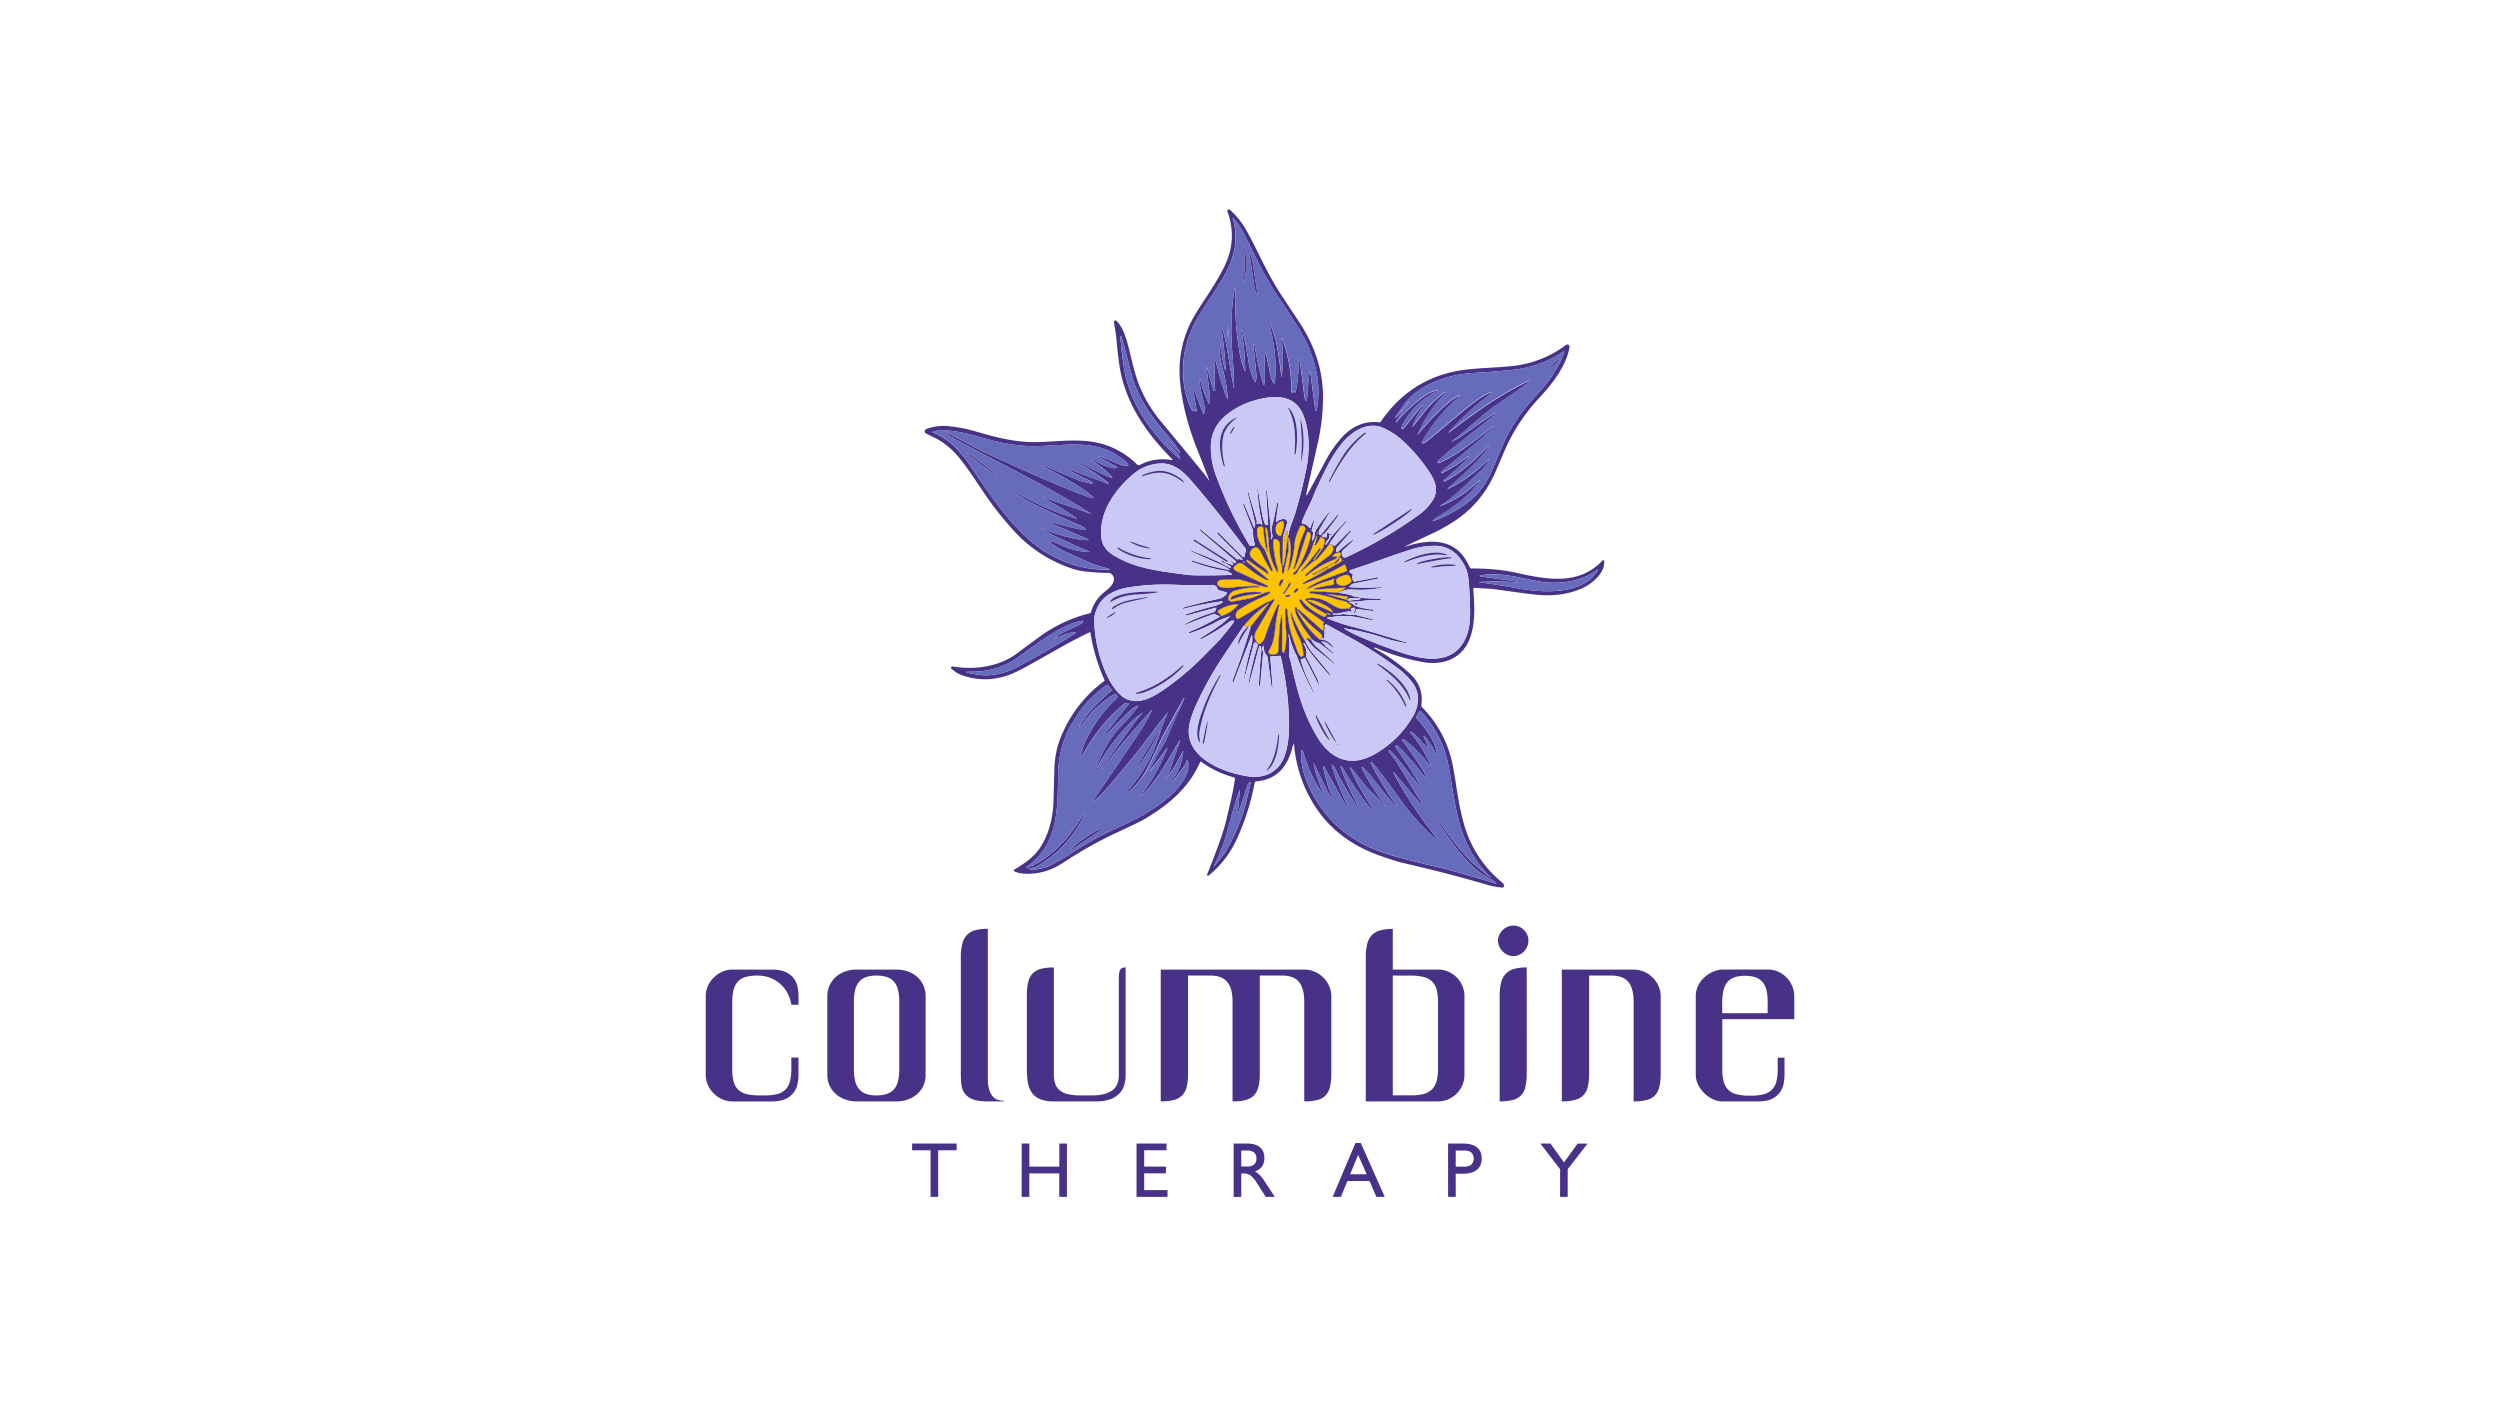 <svg id="Layer_1" data-name="Layer 1" xmlns="http://www.w3.org/2000/svg" viewBox="0 0 1920 1080"><defs><style>.cls-1{fill:#483287;}.cls-2{fill:#676bbb;}.cls-3{fill:#cac9f5;}.cls-4{fill:#fcc400;stroke:#483287;stroke-miterlimit:10;stroke-width:0.25px;}.cls-5{fill:#748064;}</style></defs><path class="cls-1" d="M607.77,771.64a27.46,27.46,0,0,0-2.94-8.86,25.85,25.85,0,0,0-5.61-7.12,25,25,0,0,0-7.85-4.73,27,27,0,0,0-9.69-1.7,32.37,32.37,0,0,0-8.91,1.06,12.8,12.8,0,0,0-6,3.49,14.57,14.57,0,0,0-3.35,6.34,36.73,36.73,0,0,0-1.06,9.52v51.21a37.46,37.46,0,0,0,1.06,9.7,13.32,13.32,0,0,0,3.53,6.3,14.07,14.07,0,0,0,6.48,3.4,40.15,40.15,0,0,0,9.78,1h4.23a37,37,0,0,0,9.55-1,13.52,13.52,0,0,0,6.24-3.49,14.07,14.07,0,0,0,3.45-6.29,37,37,0,0,0,1.06-9.56v-8.72h5.51v13.13a38.34,38.34,0,0,1-.65,6.66,15.94,15.94,0,0,1-9,11.85q-4.1,2.07-10.89,2.07H562.57a19.41,19.41,0,0,1-7.76-1.61,21.16,21.16,0,0,1-6.56-4.41,21.67,21.67,0,0,1-4.55-6.52,19.16,19.16,0,0,1-1.7-8V765.21a19.27,19.27,0,0,1,1.7-8,21.13,21.13,0,0,1,4.59-6.57,22.44,22.44,0,0,1,6.57-4.41,19.06,19.06,0,0,1,7.71-1.6H592.7q6.79,0,10.89,2a16.23,16.23,0,0,1,6.24,5.1,16.56,16.56,0,0,1,2.8,6.7,38.34,38.34,0,0,1,.65,6.66v6.52Z"/><path class="cls-1" d="M688.59,744.64A26.21,26.21,0,0,1,697,746a21.53,21.53,0,0,1,7.12,4,19.16,19.16,0,0,1,4.91,6.48,20.18,20.18,0,0,1,1.84,8.81v60a19.88,19.88,0,0,1-1.84,8.77,19.16,19.16,0,0,1-4.91,6.43,21.53,21.53,0,0,1-7.12,4,25.94,25.94,0,0,1-8.45,1.38H657.82a25.94,25.94,0,0,1-8.45-1.38,21.63,21.63,0,0,1-7.12-4,19.83,19.83,0,0,1-5-6.43,19.61,19.61,0,0,1-1.88-8.77v-60A19.54,19.54,0,0,1,642.25,750a21.63,21.63,0,0,1,7.12-4,26.21,26.21,0,0,1,8.45-1.37ZM655.8,820.92a40,40,0,0,0,.92,9.12,15.42,15.42,0,0,0,3,6.35,12.32,12.32,0,0,0,5.38,3.68,23.83,23.83,0,0,0,8.08,1.19,24.3,24.3,0,0,0,8.13-1.19,12.33,12.33,0,0,0,5.42-3.68,15.3,15.3,0,0,0,3-6.35,40,40,0,0,0,.92-9.12V769.57a39.9,39.9,0,0,0-.92-9.11,15.18,15.18,0,0,0-3-6.35,12.17,12.17,0,0,0-5.42-3.68,24.28,24.28,0,0,0-8.13-1.2,23.81,23.81,0,0,0-8.08,1.2,12.15,12.15,0,0,0-5.38,3.68,15.3,15.3,0,0,0-3,6.35,39.9,39.9,0,0,0-.92,9.11Z"/><path class="cls-1" d="M758.67,713.32V829a28.13,28.13,0,0,0,1.06,7.94,13.06,13.06,0,0,0,3.58,6c1.68,1.59,4.18,2.39,7.48,2.39.19,0,.28.09.28.27a.25.25,0,0,1-.28.28h-12.4q-7.15,0-11.25-1.61a13.56,13.56,0,0,1-6.15-4.41,13.92,13.92,0,0,1-2.57-6.57,59.53,59.53,0,0,1-.51-8v-90a42,42,0,0,1,1.1-10.38,15.4,15.4,0,0,1,3.54-6.8,13.58,13.58,0,0,1,6.38-3.67A36.56,36.56,0,0,1,758.67,713.32Z"/><path class="cls-1" d="M809.09,845.86a26.18,26.18,0,0,1-10.42-1.75,14.33,14.33,0,0,1-6.25-5,19.29,19.29,0,0,1-3-7.77,58.8,58.8,0,0,1-.78-10v-57a44.68,44.68,0,0,1,1-10,14.13,14.13,0,0,1,3.34-6.62,13.35,13.35,0,0,1,6.4-3.62A38.47,38.47,0,0,1,809.37,743v82.3a21.11,21.11,0,0,0,1.1,7.17,11.24,11.24,0,0,0,3.55,5,15.49,15.49,0,0,0,6.39,2.89,43.51,43.51,0,0,0,9.76.92h8.18q10.3,0,15.6-3.67t5.29-11.94V753.91c0-2.08,0-3.82.14-5.23a11.1,11.1,0,0,1,.64-3.35,3.38,3.38,0,0,1,1.57-1.8,6.37,6.37,0,0,1,2.89-.55v82.67a26.8,26.8,0,0,1-1.06,7.58,15.9,15.9,0,0,1-3.63,6.43,18.16,18.16,0,0,1-6.93,4.5,30.59,30.59,0,0,1-11,1.7Z"/><path class="cls-1" d="M1009.6,746.24a21.28,21.28,0,0,1,11.16,11,19.27,19.27,0,0,1,1.7,8v59.15a44.85,44.85,0,0,1-1,10.11,14.42,14.42,0,0,1-3.3,6.66,13.17,13.17,0,0,1-6.39,3.62,38.8,38.8,0,0,1-10.1,1.11V769.55q0-10.57-4.09-15.45t-13-4.87H967.53v75.11a47.83,47.83,0,0,1-.64,8.37,19.33,19.33,0,0,1-2.07,6.11,11.49,11.49,0,0,1-3.86,4.1,17.58,17.58,0,0,1-6,2.29,43.89,43.89,0,0,1-6.06.65h-2.3V768.54q-.18-10-4.32-14.67t-12.76-4.64H912.42v75.11a45.53,45.53,0,0,1-1,10.12,14,14,0,0,1-3.4,6.66,13.69,13.69,0,0,1-6.48,3.63,38.8,38.8,0,0,1-10.1,1.11V744.64H1001.7A19.92,19.92,0,0,1,1009.6,746.24Z"/><path class="cls-1" d="M1069.67,713.41v31.23h34.72a19.54,19.54,0,0,1,7.9,1.6,21,21,0,0,1,6.43,4.37,20.61,20.61,0,0,1,4.36,6.47,19.86,19.86,0,0,1,1.61,7.95v60.44a19.84,19.84,0,0,1-1.61,7.94,20.77,20.77,0,0,1-4.36,6.48,21,21,0,0,1-6.43,4.36,19.55,19.55,0,0,1-7.9,1.61h-55.48V735.45A42.48,42.48,0,0,1,1050,725a15.15,15.15,0,0,1,3.58-6.8,14,14,0,0,1,6.43-3.67A36.15,36.15,0,0,1,1069.67,713.41Zm0,35.82v92h13.59a39.65,39.65,0,0,0,9.83-1,14.61,14.61,0,0,0,6.57-3.49,13.73,13.73,0,0,0,3.62-6.37,36.14,36.14,0,0,0,1.11-9.64v-51.2a35.54,35.54,0,0,0-1.11-9.59,13.46,13.46,0,0,0-3.62-6.29,14.49,14.49,0,0,0-6.57-3.39,41.33,41.33,0,0,0-9.83-1Z"/><path class="cls-1" d="M1162.3,710.84a11,11,0,0,1,4.42.91,12,12,0,0,1,3.69,2.48,11.78,11.78,0,0,1,2.49,3.68,11.22,11.22,0,0,1,.92,4.5,11.56,11.56,0,0,1-.92,4.55,12.27,12.27,0,0,1-2.49,3.76,12,12,0,0,1-3.69,2.57,10.46,10.46,0,0,1-4.42,1,10.67,10.67,0,0,1-4.52-1,12.65,12.65,0,0,1-3.74-2.57,12.52,12.52,0,0,1-2.58-3.76,10.94,10.94,0,0,1-1-4.55,10.41,10.41,0,0,1,1-4.41,12.59,12.59,0,0,1,2.58-3.72,12.17,12.17,0,0,1,3.74-2.53A11.27,11.27,0,0,1,1162.3,710.84Z"/><path class="cls-1" d="M1172.54,824.55a44.77,44.77,0,0,1-1,10.06,14.11,14.11,0,0,1-3.32,6.56,13.36,13.36,0,0,1-6.37,3.58,38.59,38.59,0,0,1-10.1,1.11V764.93a41.45,41.45,0,0,1,1.1-10.33,15.35,15.35,0,0,1,3.56-6.75,14,14,0,0,1,6.41-3.72,35.44,35.44,0,0,1,9.69-1.15Z"/><path class="cls-1" d="M1262.55,746.24a21.28,21.28,0,0,1,11.16,11,19.27,19.27,0,0,1,1.7,8v59.15a45.44,45.44,0,0,1-1,10.11,14.42,14.42,0,0,1-3.3,6.66,13.22,13.22,0,0,1-6.39,3.62,38.8,38.8,0,0,1-10.1,1.11V769.55q0-10.57-4.09-15.45t-13-4.87h-17.08v75.11a45.53,45.53,0,0,1-1,10.12,14,14,0,0,1-3.4,6.66,13.74,13.74,0,0,1-6.48,3.63,38.8,38.8,0,0,1-10.1,1.11V744.64h55.11A20,20,0,0,1,1262.55,746.24Z"/><path class="cls-1" d="M1322.71,782.75V821a36.15,36.15,0,0,0,1.1,9.65,13.88,13.88,0,0,0,3.53,6.34,14.15,14.15,0,0,0,6.43,3.44,38.64,38.64,0,0,0,9.79,1.06h1a38,38,0,0,0,9.73-1.06,14.42,14.42,0,0,0,6.43-3.44,13.37,13.37,0,0,0,3.54-6.34,38.08,38.08,0,0,0,1-9.65v-8.72h5.24v13.23a37.46,37.46,0,0,1-.64,6.61,16.92,16.92,0,0,1-2.76,6.66,15.91,15.91,0,0,1-6.15,5.1q-4,2-10.84,2h-27.46a16.66,16.66,0,0,1-7.31-1.75,23.59,23.59,0,0,1-6.52-4.64,24.38,24.38,0,0,1-4.68-6.52,16.63,16.63,0,0,1-1.79-7.48V765a18,18,0,0,1,1.65-7.63,20.9,20.9,0,0,1,4.5-6.33,23.61,23.61,0,0,1,6.48-4.46,21.25,21.25,0,0,1,7.67-2h34.9a19.8,19.8,0,0,1,7.94,1.6,20.57,20.57,0,0,1,6.48,4.41,21.13,21.13,0,0,1,4.36,6.52A19.63,19.63,0,0,1,1378,765v17.72Zm17.45-33.34q-9.56,0-13.5,4.81t-4,15.24v8.7h34.9v-8.7a38.86,38.86,0,0,0-.92-9,14.85,14.85,0,0,0-3-6.23,12.46,12.46,0,0,0-5.38-3.62A24.4,24.4,0,0,0,1340.16,749.41Z"/><path class="cls-1" d="M714.67,883.42H700.51v-5.18h34.18v5.18H720.53v35.76h-5.86Z"/><path class="cls-1" d="M784.68,878.24h5.87v17.7h23v-17.7h5.86v40.94H813.5v-18h-23v18h-5.87Z"/><path class="cls-1" d="M872.87,919.18V878.24h23v5.18H878.73v12.52h16.71v5.19H878.73V914h17.91v5.18Z"/><path class="cls-1" d="M947.43,878.24h10.49q6.3,0,9.72,2.88t3.41,8.23c0,3.53-1.14,6.26-3.43,8.17a11.22,11.22,0,0,1-3.87,2.08l.94.56a21.18,21.18,0,0,1,6.16,6.54l8.2,12.48h-7l-6.72-10.61a21.19,21.19,0,0,0-4.81-5.7,8.61,8.61,0,0,0-5.22-1.65h-2v18h-5.86Zm5.86,17.58h4.63a7.83,7.83,0,0,0,5.26-1.51,5.7,5.7,0,0,0,1.75-4.56,5.8,5.8,0,0,0-1.75-4.6,7.83,7.83,0,0,0-5.26-1.52h-4.63Z"/><path class="cls-1" d="M1041,877.82h4.1l18.38,41.36h-6.42L1051.81,907h-17l-5,12.19h-6.33Zm-4.1,24h12.7l-6.56-14.89h0Z"/><path class="cls-1" d="M1112.13,878.24h11.38q7.14,0,10.8,2.93t3.65,8.67c0,3.72-1.25,6.57-3.76,8.58s-6.06,3-10.69,3H1118v17.76h-5.86ZM1118,896h6.22q3.84,0,5.73-1.54a6.69,6.69,0,0,0,0-9.32q-1.89-1.54-5.73-1.54H1118Z"/><path class="cls-1" d="M1198.18,898,1183,878.24h7.73l10.44,14.51v0l10.43-14.49h7.67L1204,897.93v21.25h-5.86Z"/><path class="cls-1" d="M1155,679.43a7.9,7.9,0,0,0-1.66-1.95,87.25,87.25,0,0,1-26.75-37.68c-6.12-16.57-7.74-35.83-10.76-51.46a87.05,87.05,0,0,0-23.73-45.25,2,2,0,0,1-.53-1.62c1.39-9.43-1.55-17.46-8.75-24.12a133.63,133.63,0,0,0-27.42-19.46s-.06-.06,0-.12l.11-.35a.27.27,0,0,1,.38-.21,160.59,160.59,0,0,0,37.34,11.35c14,2.44,27.79-2,34.26-15.16,6-12.34,5-28.21,4-41a.91.91,0,0,1,1-.95c5.36.53,10.93.42,16,1.15q15.52,2.21,26.77,3.65c14.21,1.8,27.29,1.33,40.46-4.75,7.1-3.26,17.28-11.83,16.23-20.65a.71.71,0,0,0-1.23-.42c-18.24,19.69-43.6,14.5-67,9.31-9.69-2.14-20.94-3.17-33.8-3.16a1,1,0,0,1-.86-.48c-.46-.84-1.17-2.18-2.15-4.05-10-19.29-30-18.07-47.8-12.17a.15.15,0,0,1-.11-.08s0-.08,0-.11c1.69-.86,8.54-4.11,20.61-9.81a136.51,136.51,0,0,0,17.57-9.77q21.19-13.92,31.67-38.41c3.25-7.59,5.45-12.77,6.61-15.47a141.12,141.12,0,0,1,26.26-40.16c10.56-11.31,21.28-25.18,23.67-39.5a1.71,1.71,0,0,0-2.72-1.65,82.49,82.49,0,0,1-42.28,16.29c-13.43,1.39-28.45,1.41-40.27,3.51q-37.36,6.62-59.73,39.12a1.13,1.13,0,0,1-1.07.49c-12.79-1.63-23.44,4.64-31,14.21a92.26,92.26,0,0,0-9.07,13.13q-8.75,16.28-15.46,28.53a.29.29,0,0,1-.55-.15,22.09,22.09,0,0,1,.55-3.4q5.06-22.25,8.64-38a163.55,163.55,0,0,0,3.56-28.51c1-22.36-5.07-42.28-17-60.9-7.46-11.72-15.59-22.88-22.26-34.73-7.4-13.13-12.86-26-19.69-37.91a62.26,62.26,0,0,0-12.42-15.44,1.22,1.22,0,0,0-1.76.11,1.1,1.1,0,0,0-.18,1.2q7.63,20.82-1.9,41.22c-3,6.43-8.12,15.08-15.29,25.91-5,7.63-9.41,14.36-12.51,21.37a83.15,83.15,0,0,0-6.73,41.84c1.76,19.41,7.4,38.08,14.62,55.92q3.27,8.12,7.78,20.05a.13.13,0,0,1-.06.17.12.12,0,0,1-.19,0c-1.24-1.91-2.29-3.38-3.14-4.44q-9.37-11.55-33.8-41A104,104,0,0,1,875.35,297c-4.16-10-6.53-22.61-9-31.75-2.07-7.49-4-13.67-8.64-18.62a1.53,1.53,0,0,0-1-.53,1.16,1.16,0,0,0-1.19,1.34c.37,3.56,1.45,7.82,1.79,12,.78,8.66,1.58,15.71,2.39,21.09,4.24,28.24,20.11,51.68,40.76,72.34a.29.29,0,0,1-.26.5,37.68,37.68,0,0,0-24.76,3.71,1.82,1.82,0,0,1-2.12-.31,61.77,61.77,0,0,0-31.67-17c-16.16-3.18-33.37-.05-48.21-.23s-28.56-3.58-45.19-8.51a108.85,108.85,0,0,0-18.6-3.61,37.93,37.93,0,0,0-18.08,2,2,2,0,0,0-1.18,2.79,3,3,0,0,0,.79.61c3.22,1.95,8.61,4.1,11.93,6.36a63.31,63.31,0,0,1,13.53,12.35q6.09,7.39,19,26.89A249.35,249.35,0,0,0,778,406.91,104.36,104.36,0,0,0,824.37,437a46.13,46.13,0,0,0,9.86,2h0c.81.08,13.79,1.32,16.69.94s9.65,5.37-2.15,14.27h0A30.08,30.08,0,0,0,837.9,470.1a1.35,1.35,0,0,1-.88.86,110.75,110.75,0,0,0-35,15.5q-3.25,2.19-21.22,15.54c-13.57,10.11-32.35,12.71-49.27,9.8a1,1,0,0,0-.89,1.64,21.12,21.12,0,0,0,8.48,5.24q21.66,7.47,43.29-3.64c15-7.68,35.89-20.75,54.41-29.43a.43.43,0,0,1,.61.3,145.17,145.17,0,0,0,10.75,36.14.89.89,0,0,1-.3,1.13,98.15,98.15,0,0,0-31.18,38.42,69.16,69.16,0,0,0-6.82,26.71q-.66,20-.72,24.08c-.15,13.71-2.69,26.27-9.85,37.86-4.59,7.45-12.38,12.94-20.34,17.6a.71.71,0,0,0,0,1.28,19.29,19.29,0,0,0,7.43,1.84q15.9,1,30.18-8.45A318.44,318.44,0,0,1,857,639.74q19.31-9,22.28-10.83c18.69-11.29,33.68-23.76,42.44-43.69a.55.55,0,0,1,.84-.2c7.2,5.52,16.43,9.59,25.35,12.11a.79.79,0,0,1,.54.85c-1.43,10.71-4.06,20.38-6.3,30.42a164.63,164.63,0,0,1-5.32,17.54c-2.22,6.48-5.47,15-9.75,25.58a.77.77,0,0,0,1.2.89,76.94,76.94,0,0,0,21.51-27.85,184.66,184.66,0,0,0,13.75-43.2,1.56,1.56,0,0,1,1.35-1.26c17.14-1.69,24.56-12.57,28.22-28.18a.35.35,0,0,1,.38-.29.36.36,0,0,1,.35.33,103.79,103.79,0,0,0,15.59,46.48c11.55,18.41,28.76,31,49.67,38.48,8.19,2.91,14.09,4.8,17.69,5.63q38.26,8.9,64.55,16.74a55.4,55.4,0,0,0,12.36,2.37A1.46,1.46,0,0,0,1155,679.43ZM1136.78,442c9.76-2.11,21.7-.3,32.78,2.06q14.31,3,17.46,3.25c14.72,1,27.9-1.1,39.94-9.93a.2.2,0,0,1,.3.27C1216,457,1185.48,455.38,1166.57,452c-13.07-2.36-23.32-4-30.84-4.8a.08.08,0,1,1,0-.15,182.61,182.61,0,0,1,29.49.28.3.3,0,0,0,.35-.29l.05-.34c0-.05,0-.11-.09-.13l-28.73-3.83a.37.37,0,0,1-.31-.36A.37.37,0,0,1,1136.78,442Zm-5.19-155.53q14.4-.85,29.09-2.3a86.47,86.47,0,0,0,40-14.13.41.41,0,0,1,.61.49,87.63,87.63,0,0,1-14.69,25.42c-.56.68-4.09,4.64-10.52,11.89a129.08,129.08,0,0,0-20.61,30.92q-1.93,4.13-9.57,22.37a63,63,0,0,1-9.55,16c-8.65,10.46-23,18.29-35.88,23.23-.17.09-.33-.13-.2-.25a15.49,15.49,0,0,1,3.63-3c12.36-7.33,24.49-16.3,32.43-27.35a.32.32,0,0,0-.06-.46.2.2,0,0,0-.28,0,89.63,89.63,0,0,1-30,19.53s-.09,0-.11,0a.08.08,0,0,1,0-.11c12-7.87,22.63-19.06,32.22-28a27.81,27.81,0,0,0,5.44-7.53.27.27,0,0,0-.07-.3.24.24,0,0,0-.32,0,110.54,110.54,0,0,1-31,22.6.27.27,0,0,1-.34-.09.25.25,0,0,1,.07-.31q9.88-8.58,19.83-18.15a77.7,77.7,0,0,0,11.45-13.94.4.4,0,0,0-.11-.55.31.31,0,0,0-.46.06,116.8,116.8,0,0,1-32.83,27.21.51.51,0,0,1-.67-.1l-.37-.42a.4.4,0,0,1,.08-.55,178.33,178.33,0,0,0,19.28-17.64.33.33,0,0,0,0-.39l0,0a.34.34,0,0,0-.45-.05,126.91,126.91,0,0,1-20,12.78.54.54,0,0,1-.71-.79,14.27,14.27,0,0,1,2.74-2.69c14.3-11.46,25.45-20.39,36.87-31.37a4.81,4.81,0,0,0,.66-.84c.12-.26-.19-.52-.4-.32q-13.14,10.9-26.4,19.89a97.67,97.67,0,0,1-15.07,8.41.93.93,0,0,1-1.16-.34,1,1,0,0,1,.15-1.2c4.78-4.42,8.87-7.93,12.24-10.58q15.93-12.48,31.56-25.17a.51.51,0,0,0,.08-.66l-.24-.25c0-.08-.15-.08-.23,0q-11.76,8-25.51,17.67a40.57,40.57,0,0,1-7.83,4.28,0,0,0,0,1,0,0s0,0,0,0l2.61-1.78.09-.05c9.5-8.12,15-12.87,16.67-14.27a202.06,202.06,0,0,1,16.87-13.28c8-5.48,16.2-10.75,23.9-16.7a.36.36,0,0,0,.09-.49.44.44,0,0,0-.51-.14,264.94,264.94,0,0,0-26.68,14.82q-14.88,9.51-34.56,24.7a.17.17,0,0,1-.25,0,.22.22,0,0,1,0-.32c10.33-11.05,21.2-21.56,33.41-30.13a.31.31,0,0,0,.11-.4.39.39,0,0,0-.39-.14c-6.11,1.83-13,7.44-18.42,11.66q-4.72,3.73-30.89,25.65a14.7,14.7,0,0,1-3.52,2,.7.7,0,0,1-.87-1,128,128,0,0,1,29.25-35.34.23.23,0,0,0,0-.34.27.27,0,0,0-.35-.11,38.82,38.82,0,0,0-8.83,5.95,181.17,181.17,0,0,0-23.46,24.49s0,0,0,0,0,0,0-.06a97,97,0,0,1,21.69-32.14.45.45,0,0,0,0-.59l-.26-.2a.19.19,0,0,0-.28,0c-7.09,5.74-11.75,10.08-14,13-4.3,5.43-7.91,9.92-10.78,13.42-.09.09-.26,0-.22-.16a50.77,50.77,0,0,1,8.66-15.52.21.21,0,0,0-.09-.32l-.89-.48s-.05,0-.05,0l-14.49,18.1a1,1,0,0,1-1.71-.88,8,8,0,0,1,.54-1.57,58.87,58.87,0,0,1,27.82-26.85.16.16,0,0,0,.1-.21c0-.11-.13-.17-.2-.14a28.9,28.9,0,0,0-10.6,4.69,129.1,129.1,0,0,0-21.48,20,.22.22,0,0,1-.3,0,.19.19,0,0,1-.07-.26l5.34-9.51-5.58,6.29c-.08.11-.23.15-.3.07l0,0a.2.2,0,0,1-.06-.31l7.23-10.48C1090.74,294.66,1112.68,287.52,1131.59,286.44Zm-167.95,6.61A50.05,50.05,0,0,1,958.91,278q-1.75-11.62-4.61-24.2a.28.28,0,0,0-.45-.16l-.33.23,0,0a205.52,205.52,0,0,1,2.84,31,.26.26,0,0,1-.2.22.22.22,0,0,1-.24-.14,81.4,81.4,0,0,1-4-14.54,219.64,219.64,0,0,1-2.81-50.48c0-.09-.06-.17-.17-.17a.23.23,0,0,0-.17,0s-.06.05-.06.09a100.51,100.51,0,0,0-2.23,14.46,218.09,218.09,0,0,0-.14,35.65q1.38,15.76,1.42,27.53c0,.11-.1.16-.19.18a.07.07,0,0,1-.1-.06q-.3-1.2-5.25-30.33a142.62,142.62,0,0,0-3.06-14.09.26.26,0,0,0-.48,0,3.56,3.56,0,0,0-.19,2q2.16,15,2.82,29.17a.18.18,0,0,1-.16.19c-.07,0-.17-.07-.18-.12a124.13,124.13,0,0,1-4-22.71.28.28,0,0,0-.29-.27l0,0a.3.3,0,0,0-.33.31,77,77,0,0,0,3,22.82,110.87,110.87,0,0,1,3.61,21.3.21.21,0,0,1-.38.14,7.85,7.85,0,0,1-1.22-2.15,284.83,284.83,0,0,1-8.58-30.57c0-.09-.15-.15-.26-.15s-.16.1-.16.22l.59,14.92a1.28,1.28,0,0,1,0,.43,11.92,11.92,0,0,0-.28,3.37c.3,3,.5,5.6.6,7.85a.44.44,0,0,1-.73.35,2.06,2.06,0,0,1-.74-1q-1.47-4.49-4.86-17.42a.21.21,0,0,0-.19-.11l0,.07a1,1,0,0,0-.11.58L929.21,304c0,.17,0,.38,0,.59v4.79a.49.49,0,0,1-.93.21,82.1,82.1,0,0,1-6.4-17.91.27.27,0,0,0-.53.06,40.85,40.85,0,0,0,.94,7.86c1,4.37,1.93,8.79,2.89,13.27a3.39,3.39,0,0,1,0,.55l-.38,4.27a.35.35,0,0,1-.68.09l-6.63-17.15a.53.53,0,0,0-.64-.32.55.55,0,0,0-.39.59l2.67,14.76a.4.4,0,0,1-.64.38,2.84,2.84,0,0,0-2.19-.62,1.08,1.08,0,0,1-1.18-.67,71.7,71.7,0,0,1-5.5-17.27q-4.63-30.71,12.36-57,6.08-9.43,14-21.65c10.21-15.77,16.6-32.64,10.68-51.11a.16.16,0,0,1,.28-.16c.31.33.75.76,1.34,1.31,2,2,4.68,6,7.83,12.07q.24.44,9.13,18.38a240,240,0,0,0,15.45,27.16q7.41,11,15.52,23.69c12.31,19.27,19.55,42.36,14.94,64.87a.51.51,0,0,1-.53.42.5.5,0,0,1-.49-.45l-3.89-29.42c0-.15-.18-.31-.33-.28a.35.35,0,0,0-.35.29l-1.91,21.85a.41.41,0,0,1-.72.24,7.4,7.4,0,0,1-1.33-4.1q-1.2-11-3.59-27.47a.35.35,0,0,0-.38-.33l-.4.05a.13.13,0,0,0-.14.12,94.55,94.55,0,0,1-2.11,25.18.45.45,0,0,1-.88,0l-.13-.65a.25.25,0,0,0-.28-.21.31.31,0,0,0-.27.25,1.13,1.13,0,0,1,0,.32.91.91,0,0,1-1,.65.93.93,0,0,1-.76-.89,108.73,108.73,0,0,0-7.31-41.17s-.05-.05-.09-.06a.12.12,0,0,0-.08.12,119.4,119.4,0,0,1,.09,30.28.09.09,0,0,1-.08.07s-.09,0-.09-.1c-.93-9-2.27-18-4-27-.47-2.37-2.06-7.17-4.73-14.46a.35.35,0,0,0-.65,0,2,2,0,0,0,.06,1.19,118,118,0,0,1,4.47,42.27,8,8,0,0,1-.37,2.57.5.5,0,0,1-.83-.1,23.09,23.09,0,0,1-2-4.23c-2.15-10.67-3.38-16.69-3.7-18a.3.3,0,0,0-.58,0,11.85,11.85,0,0,0-.64,3.49c0,6.22.68,13.34-.21,20.06a.31.31,0,0,1-.59,0A241.79,241.79,0,0,1,963.55,265a.47.47,0,0,0-.52-.39h0a.55.55,0,0,0-.45.61q1.61,14.44,2.33,22.35a13.45,13.45,0,0,1-.53,5.43A.38.38,0,0,1,963.64,293.05Zm-33.73,51.1q-.31-16.77,14.29-27.28a62,62,0,0,1,19.9-9.51c13-3.65,29.32-5,36.17,9.93,6,13.09,5.55,30.52,2.84,43.53q-3.4,16.47-8,32.14c-1.54,5.33-4.44,11.05-5.67,18-.91,4.87-1.63,9.76-2.11,14.7a41.84,41.84,0,0,1-1.73,8.87.31.31,0,0,1-.6-.09l.21-21.67L988.48,402a2.64,2.64,0,0,0-2.44-3.41,8.18,8.18,0,0,0-5.54,2.2.34.34,0,0,1-.57-.3l1.8-13.58a.63.63,0,0,0-.08-.4l-.36-.54a.38.38,0,0,0-.43.29c-1.7,8-2.37,12.54-3.82,17.27a12.83,12.83,0,0,0,.2,7.31,5.73,5.73,0,0,1-.63,3.22.28.28,0,0,1-.52,0,19.74,19.74,0,0,1,.3-3.14,3.36,3.36,0,0,0-.11-1.37c-.73-2.3-.38-4.54-.67-7.37q-.14-1.14-2.5-24.87a.3.3,0,0,0-.33-.27h-.32a.17.17,0,0,0-.12.15l1.6,26a.08.08,0,0,1-.08.07l-1.64-.22a.86.86,0,0,1-.71-.57,38,38,0,0,1-1.76-5.45c-1.38-7-2.59-14.17-3.57-21.37a.33.33,0,0,0-.35-.26l0,0a.23.23,0,0,0-.16.22,152.49,152.49,0,0,0,3.76,26.91.31.31,0,0,1-.5.32,3.36,3.36,0,0,0-3.3-.59.41.41,0,0,1-.55-.43l.22-1.64s0,0,0,0L958.81,378a.17.17,0,0,0-.11-.08l-.31.11a.3.3,0,0,0-.22.35c3.21,12.57,5.1,20.42,5.73,23.55a5.17,5.17,0,0,1-.41,3.1.25.25,0,0,1-.46,0l-7.28-17.45a.41.41,0,0,0-.2-.26l-.85-.4c-.11,0-.23.07-.18.16l7.57,19.64a3.63,3.63,0,0,1,.25,1.27,30.22,30.22,0,0,0,1.38,10,.8.8,0,0,1-.67,1.07l-2.42.15a1.19,1.19,0,0,1-1.15-.6,317.09,317.09,0,0,1-25.36-52.67A64.54,64.54,0,0,1,929.91,344.15ZM983,411.74a4.56,4.56,0,0,1-3.27-4.1q-.66-6.72,5.59-7.48a.61.61,0,0,1,.7.51.65.65,0,0,1-.21.6.46.46,0,0,0-.07.58,1.76,1.76,0,0,1,.37.94,35.81,35.81,0,0,1-2.29,8.58A.62.62,0,0,1,983,411.74ZM877.45,319.6a100.41,100.41,0,0,1-14.21-37c-1.1-6.58-2-14.63-2.87-24.16l0,0,.54-.21a.27.27,0,0,1,.35.18c1.29,4.61,2,7.16,2.18,7.66q.43,1.33,3.9,15a135.71,135.71,0,0,0,4.38,14.8A116.71,116.71,0,0,0,888.81,325q4.52,5.75,11.23,13.48c2.15,2.45,4,5.67,6.22,8.46a.5.5,0,0,1,0,.66l-.31.33a.08.08,0,0,1-.09,0l-9.31-8.78a.23.23,0,0,0-.34,0l-.27.26a.38.38,0,0,0,0,.56,113.41,113.41,0,0,1,8.52,8.46,10.13,10.13,0,0,1,1.85,2.94.52.52,0,0,1-.81.62A135.42,135.42,0,0,1,877.45,319.6Zm-25.32,118c-24.77.51-47.44-9.15-65.41-26.44-16.71-16.13-28.9-34.76-42.6-55a109.55,109.55,0,0,0-7.88-9.79,52.76,52.76,0,0,0-19.6-14.22.43.43,0,0,1,.06-.83,27.87,27.87,0,0,1,9-.81c11.31.68,19.39,3.12,33.3,7a141.26,141.26,0,0,0,34.41,5.25c1.19,0,8.41-.29,21.65-1,18.1-.94,32.45-.12,46.53,10.36a22.31,22.31,0,0,1,4.86,4.63.49.49,0,0,1-.31.76,9.19,9.19,0,0,1-3.42.33q-9.83-4.28-18.26-7.41a.37.37,0,0,0-.51.23l-.11.28s0,.1,0,.12L858,358.68a.24.24,0,0,1,0,.43,6.62,6.62,0,0,1-2.92.48q-7.23-1.93-8.64-2.75a45.81,45.81,0,0,0-7.81-3.79.25.25,0,0,0-.3.14.29.29,0,0,0,.08.36,79.77,79.77,0,0,1,15.89,13.1.22.22,0,0,1-.22.35,35,35,0,0,1-4.61-1.52q-2.79-1.28-19.41-9.68a.46.46,0,0,0-.63.19v0a.53.53,0,0,0,.22.75,140.19,140.19,0,0,1,21.55,14,.47.47,0,0,1,.12.55.49.49,0,0,1-.53.17L821.44,360.6c-.06,0-.12,0-.12,0l-.2.48a.29.29,0,0,0,.14.38l17.4,8.68a.73.73,0,0,1,0,1.3,3.36,3.36,0,0,1-.6-.09,56.12,56.12,0,0,1-12.4-3.58c-6.35-2.63-12.66-5.38-19-8.2a22.42,22.42,0,0,0-5.9-2,.31.31,0,0,0-.34.1.15.15,0,0,0,0,.21q13.26,6.52,27.66,15.39a74.29,74.29,0,0,1,11.4,8.64.41.41,0,0,1-.39.7q-5.67-1.64-16.38-5.94-29-11.76-66-29c-9.5-4.43-21-11.5-31.86-16.2a.24.24,0,0,0-.29.08l-.14.28a.16.16,0,0,0,0,.15q8.38,5.25,47.88,25.71,36.35,18.83,57.93,32l8.16,5s0,0,0,.06,0,0-.06,0l-36.93-12.8c-.11,0-.28,0-.3.14a.22.22,0,0,0,.12.32,230.43,230.43,0,0,1,25.91,15.83.14.14,0,0,1,0,.15.1.1,0,0,1-.11,0,187.8,187.8,0,0,1-50.39-22.77.29.29,0,0,0-.42.1l-.18.35a.18.18,0,0,0,.05.21c8.71,5.69,13.91,8.93,15.65,9.78q24.2,11.79,38.25,17.67a14.42,14.42,0,0,1,3.79,2.4.53.53,0,0,1-.33.93,14.91,14.91,0,0,1-3-.32q-11.86-2.41-22.38-5.61a.35.35,0,0,0-.42.22l-.11.31a.37.37,0,0,0,.19.48l27.89,12a.35.35,0,0,1-.14.67A51.07,51.07,0,0,1,825,413.65a157.93,157.93,0,0,1-24.74-7.72.28.28,0,0,0-.36.12v0a.18.18,0,0,0,.09.24,312,312,0,0,0,36.36,17.11.34.34,0,0,1,.18.34.3.3,0,0,1-.31.22,56.77,56.77,0,0,1-20.32-4.81c-4.16-1.94-6.87-3.5-9.57-3.49a.44.44,0,0,0-.25.79c4.67,3.18,8.61,5.85,13.76,8.07q8.2,3.6,15.57,7c5.17,2.42,11.61,3.94,16.81,5.58a.18.18,0,0,1,.14.23A.21.21,0,0,1,852.13,437.57Zm4.78-10.13c-6.15-3.51-10.39-7.65-11.09-14.89-1.83-18.7,9.86-35.78,23.88-47.88A34.22,34.22,0,0,1,890,356c12.41-1,19.92,7.3,27.8,16.54q19.15,22.51,38.6,48.62a2.79,2.79,0,0,1,0,3.29,3.41,3.41,0,0,0-.5,2.43.9.9,0,0,1-1.55.73L935.84,409a.44.44,0,0,0-.7.07l-.24.44a.35.35,0,0,0,0,.44l19.42,19.47a.14.14,0,0,1-.06.25,3.81,3.81,0,0,1-2.22-.19c-.43-.18-.75-.21-1,0a1.1,1.1,0,0,1-1.23,0l-27.71-22.81a.45.45,0,0,0-.61.05l-.33.43s0,.05,0,.05l27.88,23.93a.51.51,0,0,1,0,.78l-.37.38a.77.77,0,0,1-1.13,0,3.2,3.2,0,0,0-2-1.23.33.33,0,0,0-.19.62l1.07.64a.89.89,0,0,1,.46,1l-.08.41a.44.44,0,0,1-.62.25,16.61,16.61,0,0,0-4.34-1.59.38.38,0,0,0-.39.22.35.35,0,0,0,.16.4l3.15,1.83a.72.72,0,0,1,.25,1L945,436a.44.44,0,0,1-.58.17c-9.49-5.75-20.53-9.87-30-13.58a.33.33,0,0,0-.41.15v0a.29.29,0,0,0,.14.34q9.35,4.41,23.94,10.77a30.41,30.41,0,0,1,6.25,3.61.15.15,0,0,1-.12.26,202.9,202.9,0,0,1-28.35-7.28.48.48,0,0,0-.6.3l0,0a.57.57,0,0,0,.36.73A141.56,141.56,0,0,0,941,438.38,8.84,8.84,0,0,1,946.1,441a.35.35,0,0,1-.25.56c-18.33.49-29.65.48-33.91-.09C890.41,438.64,873.3,436.82,856.91,427.44ZM783,511.4c-10.21,5.53-21.76,8.62-32.71,6.65-3.72-.64-6.25-1.16-7.67-1.5a.36.36,0,0,1-.25-.39.33.33,0,0,1,.35-.29c13.49.46,26.39-2.36,37.55-10,10.43-7.16,24.85-18.95,39.82-25.68a42.82,42.82,0,0,1,11.14-3.45.65.65,0,0,1,.55,1.1,11.46,11.46,0,0,1-3.79,2.46,154.91,154.91,0,0,0-14.91,7.27,4,4,0,0,0-1.08.87c-.43.44-.82.84-1.19,1.19s-.68.53-.88.42-.45-.12-.55,0a.24.24,0,0,0,.26.38c6.72-2.58,11-4.88,16.18-4.77a.38.38,0,0,1,.21.69Q806.83,498.45,783,511.4Zm64.24.32a109.65,109.65,0,0,1-6.9-34.77q-.18-5,2.94-11.32c4.17-8.46,13.76-12.89,23-14.45a175.42,175.42,0,0,1,35.66-2.1q19.05.71,29.41.15a2.58,2.58,0,0,1,1.37.29,5.17,5.17,0,0,1,2.47,2.86,1.59,1.59,0,0,0,1.09,1L942,454.9a.5.5,0,0,1,.27.8,10.19,10.19,0,0,1-6.56,4.27c-8.59,1.8-17.6,4-27.07,6.65a.47.47,0,0,0-.32.56v0a.53.53,0,0,0,.66.4,236.72,236.72,0,0,1,29.4-5.74.49.49,0,0,1,.31.92,22.79,22.79,0,0,1-6,2.64q-11.24,2.76-21.79,6.35a.56.56,0,0,0-.37.74l.11.31c0,.05.05.06.09.06l23.17-6.18c.19-.07.37.16.29.35l-1,2.33a1.25,1.25,0,0,1-.81.69,123.67,123.67,0,0,0-14.1,5.16,46.63,46.63,0,0,0-8.36,4.3.21.21,0,0,0-.09.26.33.33,0,0,0,.47.15q9.93-4.33,21.92-8.33a1.17,1.17,0,0,1,1.57.5.47.47,0,0,0,.24.18l2.37.77a.41.41,0,0,1,.07.74,184.61,184.61,0,0,1-23,11.44.56.56,0,0,0-.29.71v0a.53.53,0,0,0,.7.32,112.07,112.07,0,0,0,22.38-9.82s.06-.06.1-.06l8.25-3.13c.07,0,.17.06.11.11-6.38,6.5-13,10.43-22.67,16.61a.51.51,0,0,0-.17.71v0a.51.51,0,0,0,.68.21A166.46,166.46,0,0,0,945,477a1.45,1.45,0,0,1,.72-.28l1.25-.11a.71.71,0,0,1,.64,1.15q-4.12,5.64-11,13.65c-.52.61-4.93,5.07-13.19,13.45a217.18,217.18,0,0,1-29.93,25c-8.23,5.61-18.23,11.09-27.75,7.22C857.33,533.68,850.6,520.94,847.21,511.72Zm88.52-42.92a27.83,27.83,0,0,1,15-4.72.29.29,0,0,1,.23.48,27,27,0,0,1-12.22,8.33,1.29,1.29,0,0,1-1.59-.67,3,3,0,0,0-1.21-1.46A1.14,1.14,0,0,1,935.73,468.8ZM878.52,625.53q-5.22,3.15-22,11a238.8,238.8,0,0,0-30,16.32,198,198,0,0,1-19.18,11.43,31.73,31.73,0,0,1-16.33,3.49.47.47,0,0,1-.46-.49v-.07a.51.51,0,0,1,.51-.51,14.14,14.14,0,0,0,7.15-2.36A89.66,89.66,0,0,0,830.59,630a28.93,28.93,0,0,0,2.22-5.12.29.29,0,0,0-.16-.36.28.28,0,0,0-.38.13c-8.83,15.18-18.94,28.14-34.22,37.38-3.31,2-5.82,3.19-7.51,3.49a1.33,1.33,0,0,0-.59.27l-1.07.89a.29.29,0,0,1-.28.09c-.32-.07-.51-.19-.58-.38a.22.22,0,0,1,.11-.28c25.18-18,24.06-45.35,24.6-72.78a82,82,0,0,1,7.73-32.9c.32-.67,2.59-4.41,6.84-11.18,5.76-9.25,14.34-17.06,22.42-23.06a.91.91,0,0,1,1.2.15l2.49,3a1,1,0,0,1-.12,1.43q-18,14.91-24.44,27.45a.26.26,0,0,0,0,.17l.13.69c0,.13.18.15.26,0a81.75,81.75,0,0,1,25.93-25.63,1.86,1.86,0,0,1,2.21,3,104.43,104.43,0,0,0-22.88,31A51.27,51.27,0,0,0,830,581a.27.27,0,0,0,.2.33.3.3,0,0,0,.36-.12c3.71-6.45,6.77-11.49,9.22-15.07a135.35,135.35,0,0,1,23-25.14,4.44,4.44,0,0,1,3.11-1.09h.28a.72.72,0,0,1,.51,1.17L848.94,563.5s0,0,0,.06l.53.45a.41.41,0,0,0,.59,0q9.18-10.2,18.71-19a12.58,12.58,0,0,1,5.09-3,.32.32,0,0,1,.36.5q-6.48,8.12-12.43,14.38a75.06,75.06,0,0,0-10.25,12.88,139,139,0,0,0-10.23,21,.1.1,0,0,0,.06.13l.55.4a.19.19,0,0,0,.3-.11,13.39,13.39,0,0,1,1.61-4.14,151.06,151.06,0,0,1,24.69-32.4c3.07-3,5.83-4.78,8.72-7.27a.09.09,0,0,1,.15,0,.1.1,0,0,1,0,.15c-1.53,1.92-3.81,4.28-5.49,6.62q-13.85,19.26-26.18,36a.34.34,0,0,0,.06.45l0,0a.47.47,0,0,0,.64-.09c6.12-7.32,11.65-15.22,18.69-23.26q13.25-15.16,19.29-21.92a.18.18,0,0,1,.21,0,.13.13,0,0,1,.05.17,128,128,0,0,1-10,17.57c-11.43,16.81-22.62,33.83-34.64,50.79a1.91,1.91,0,0,0-.35.84.41.41,0,0,0,.67.32,77,77,0,0,0,10.36-10.27q19.68-23,27.2-33,10-13.38,18.61-24.35a.2.2,0,0,1,.23,0,.19.19,0,0,1,0,.21,151.22,151.22,0,0,0-6,15.62,152.4,152.4,0,0,1-5.9,15.56,121,121,0,0,1-18.43,28.32.66.66,0,0,0,0,.91l0,0a.67.67,0,0,0,.87,0,66.31,66.31,0,0,0,13.2-16.64s2.11-4.29,6.25-12.82c2.88-6,5-11.05,8.33-17.15q7.35-13.38,14.18-25.29a.15.15,0,0,1,.2-.07v0a.21.21,0,0,1,.11.31q-6,13.14-13.8,31.35c-1.48,3.44-4.45,7.8-5.83,10.31-3.12,5.75-5.59,10.4-7.32,14a.24.24,0,0,0,.06.34.28.28,0,0,0,.34-.06L896.5,574.3s.08,0,.1,0a.07.07,0,0,1,0,.1A140.45,140.45,0,0,1,876,611a.25.25,0,0,0,.05.36.27.27,0,0,0,.36,0c4.81-4.26,11.23-12.46,15.63-19.54q7.56-12.22,13.81-23.15a.3.3,0,0,1,.35-.1.23.23,0,0,1,.12.32l-8.44,24.36a3.45,3.45,0,0,1-.33.63l-3.18,4.71a.3.3,0,0,0,0,.39l0,0a.26.26,0,0,0,.36,0,85.06,85.06,0,0,0,8-11.43c.76-1.37,2.72-4.93,5.82-10.66a.11.11,0,0,1,.21,0,.47.47,0,0,1-.08.34,1.28,1.28,0,0,0-.12.22,41.31,41.31,0,0,1-7.72,21,.49.49,0,0,0,.09.64h0a.49.49,0,0,0,.68-.1c3.31-4.31,6-7.94,8.08-10.91,1.07-1.51,1.43-3.5,2-4.43a.32.32,0,0,1,.59.12c.64,4.11.44,7.37-.56,9.77C905.74,607.94,891.78,617.61,878.52,625.53Zm78.81-10.76a142.69,142.69,0,0,1-16.09,39.14c-2.53,4.21-5.92,7.53-8.59,11.35a.22.22,0,0,1-.28.09l0,0a.3.3,0,0,1-.1-.34,143.89,143.89,0,0,0,10-25.65c3.59-12.07,5.48-21.93,9.67-32.35a.14.14,0,0,1,.16-.07.11.11,0,0,1,.09.14l-1.55,17a.14.14,0,0,0,.18.15l.06,0c.07,0,.15-.07.17-.12l7.29-21.84a2.58,2.58,0,0,1,1.23-1.42l.31-.14a.45.45,0,0,1,.64.53C959.65,605.2,958.58,609.71,957.33,614.77ZM987,579.38C983,592.24,972,598.1,959,596.31c-19.46-2.65-51.2-14.94-45.37-40.68a75.32,75.32,0,0,1,5.32-15A268.83,268.83,0,0,1,939.42,504c5.2-7.86,10.5-15.65,15.82-23.39,1.51-1.82,3.08-3.58,4.68-5.34,4.24-4.6,9.31-8.16,14-11.94a.29.29,0,0,1,.4,0,.31.31,0,0,1,0,.41l-13.81,17.51q-6.09,21.14-14.2,41.86s0,.08,0,.1l.66.51a.36.36,0,0,0,.53-.17l13.62-35.43a.23.23,0,0,1,.45.05,16.25,16.25,0,0,1-.37,7,220,220,0,0,0-5.8,25.5.32.32,0,0,0,.24.32s.07,0,.09,0a.1.1,0,0,0,0-.06l7.26-26.78a1.16,1.16,0,0,1,1.85-.57l.23.22a2.6,2.6,0,0,1,.58,2.6,239.94,239.94,0,0,0-6.94,28.32.19.19,0,0,0,.2.22h.36s.09-.06.09-.09L967,496.6a.67.67,0,0,1,1.27-.05,7.82,7.82,0,0,1,.42,3.37q-1.32,13.08-1.88,26.27a.48.48,0,0,0,.51.51h.32a.25.25,0,0,0,.2-.18l2.26-25.68a1.68,1.68,0,0,0-.27-1.1c-.85-1.29-.83-2.37,0-3.23a.45.45,0,0,1,.78.33,9,9,0,0,0,2.37,6.7,1.87,1.87,0,0,1,.5,1.07L976.58,528a.22.22,0,0,0,.32.14l.44-.27s.06,0,.06-.09l-1.8-23.14a.5.5,0,0,1,.45-.54l7-.42a.57.57,0,0,1,.59.43c4.37,19.65,7,39.71,6.15,59A64.8,64.8,0,0,1,987,579.38ZM970.41,494.9a.17.17,0,0,1,.27.08c.05.14,0,.3-.21.45s-.3,0-.28-.1A.88.88,0,0,1,970.41,494.9Zm27.71,40.45q-3-9.95-6.67-26.23a51.34,51.34,0,0,0-1.58-5.5,70.66,70.66,0,0,0-.34-16.76s0-.06,0-.1,0-.05,0,0l.35.52a1.55,1.55,0,0,1,.21.53,58.22,58.22,0,0,0,5.8,15.92A202.54,202.54,0,0,0,1009.29,533a.13.13,0,0,0,.18.08c.15-.07.21-.16.18-.28q-1.65-3.49-6.44-13.59a109.48,109.48,0,0,1-4.23-12.3.62.62,0,0,1,.59-.78,2.11,2.11,0,0,0,1.66-.72.72.72,0,0,1,1.13.19l10.86,21.51a.3.3,0,0,0,.17.13c-.42-1.65-.81-3.15-1.16-4.54a4.18,4.18,0,0,0-.33-.9l-8.52-17a1.59,1.59,0,0,1-.12-1,12.14,12.14,0,0,0-2.31-9.32s0-.07,0-.11l.38-.33a.31.31,0,0,1,.43.07c5.05,8.69,10.84,14.78,19.5,24.86a.19.19,0,0,0,.33-.16,4.92,4.92,0,0,0-1-2.09c-1.18-1.6-5.29-6.56-12.31-14.93a37.25,37.25,0,0,1-3-4.25c-.94-1.5-1.81-3-2.65-4.53a142.09,142.09,0,0,1-11-22.25.25.25,0,0,0-.29-.16l0,0c-.1,0-.14.09-.1.17a67.79,67.79,0,0,0,6.09,18,33.92,33.92,0,0,1,3.73,14.05,1.5,1.5,0,0,1-2.45,1.17,8.26,8.26,0,0,1-1.75-2.75q-1.23-2.9-5.08-14.18-2.12-6.22-3.15-18.66a1,1,0,0,0-.82-.91v0a.67.67,0,0,0-.8.67c0,4.57.17,9.69.65,15.38a53.45,53.45,0,0,1-1.16,17,.84.84,0,0,1-1.59.14,7.19,7.19,0,0,1-.38-2.83q.18-13.06,0-25.27c0-.06,0-.1-.07-.08a.05.05,0,0,0-.08,0c-2,7.84-1.91,15.29-2.6,26.8-.18,3.57-3,3.64-6,3.18a1.84,1.84,0,0,1-1.31-2.75c2.91-4.93,4.13-9.63,4.71-16.17a125.07,125.07,0,0,1,3.23-18.5.53.53,0,0,0-.36-.62l-.32-.1a.42.42,0,0,0-.42.21,263.22,263.22,0,0,0-9.76,24.67,10,10,0,0,1-4,5.52.89.89,0,0,1-1-.11q-4.92-4.71-1.85-10,7.79-13.56,14.08-23.8a.48.48,0,0,0-.68-.64,12.5,12.5,0,0,1-4.94,2.37,4,4,0,0,0-1.14.46l-20.21,12.13a1.74,1.74,0,0,1-2.64-1.4l-.07-.78a5.26,5.26,0,0,1,2.3-4.68,115.57,115.57,0,0,1,20.27-10.62,11.69,11.69,0,0,0,3.47-2.16.54.54,0,0,0-.44-.94,19.67,19.67,0,0,0-4.9,1.41c-4.7,2-7.49,3.05-8.44,3.29q-6.36,1.47-15,2.81a2.7,2.7,0,0,1-3-3.49l0-.06a7.58,7.58,0,0,1,5.23-5,78.5,78.5,0,0,1,17-2.64l0-.68a111.83,111.83,0,0,0-18.92,1.05,20.6,20.6,0,0,1-9.62-.47c-1.78-.64-2.7-2.48-1.87-3.81a3.78,3.78,0,0,1,3.45-1.74c7.25-.15,11.22-.22,11.86-.2a11.75,11.75,0,0,1,3.1.46l17.88,5.22a3,3,0,0,0,1.78,0l.32-.09a.41.41,0,0,0,0-.73l-24.84-11.61a2.17,2.17,0,0,1-.47-3.62l1.62-1.34a3.81,3.81,0,0,1,4.8-.08c8.08,6.35,11.71,9.16,18.47,12.35a.51.51,0,0,0,.62-.2.46.46,0,0,0-.1-.61l-16-13.22a1,1,0,0,1-.34-.75v-.37a.5.5,0,0,1,.79-.37l15.4,10.55a.42.42,0,0,0,.62-.54,9.2,9.2,0,0,0-3-3.66c-5-3.61-8.3-6.23-9.74-7.84-2.26-2.52-2-5,.84-7.37a3.23,3.23,0,0,1,4-.13,8.54,8.54,0,0,1,2.11,2.91c2.49,5,5.08,9.69,7.73,14.15a.64.64,0,0,0,.84.27.67.67,0,0,0,.35-.84l-5.87-15.16a2.36,2.36,0,0,0-.54-.85,20.26,20.26,0,0,1-5.47-14.79,2.37,2.37,0,0,1,2-2.25l1.1-.16a1.5,1.5,0,0,1,1.7,1.51c0,.26.44,4,1.35,11.09a21.11,21.11,0,0,0,2,6.41l-1.84-17.78a.21.21,0,0,1,.16-.22l.43-.08a.5.5,0,0,1,.54.34c.78,2.7,1.34,7.19,1.71,13.47a43.72,43.72,0,0,0,6.22,20,.29.29,0,0,0,.53-.13V437a2.24,2.24,0,0,0-.07-.51,74.37,74.37,0,0,1-3.42-20.94,1.63,1.63,0,0,1,2.31-1.51l.41.2a4.23,4.23,0,0,1,2.43,3.83c-.09,7.51-.1,11.58,1.73,17.51a.76.76,0,0,1,0,.43l-.13,3.68a.7.7,0,0,0,.56.67h0a.63.63,0,0,0,.66-.51q.75-3.51,3.37-15.69c.47-2.19.51-5.77.17-10.72a.37.37,0,0,1,.28-.37l.38-.07a.37.37,0,0,1,.11.05,33.75,33.75,0,0,1,1.08,10.73A89.55,89.55,0,0,1,989,438.57c.57-1.3,1.43-2.18,2-3.86A76.68,76.68,0,0,0,994.27,417c.19-2.84,1.5-6.89,3.89-12.17a2.13,2.13,0,0,1,3-.95l.13.1a2.58,2.58,0,0,1,1,3.26,76.57,76.57,0,0,0-5.56,16.09,109.76,109.76,0,0,1-3.27,13.34.32.32,0,0,0,.14.35A.33.33,0,0,0,994,437s0-.07.06-.09a62.82,62.82,0,0,0,4.07-10c2.12-6.93,4.05-12.83,5.69-17.67a1.1,1.1,0,0,1,1.88-.33l.38.48a3,3,0,0,1,.63,2.7,87.69,87.69,0,0,1-9.84,24.27,9.13,9.13,0,0,1-1.63,2.19,23.65,23.65,0,0,0-2.06,2,.64.64,0,0,0,.84.89c1.51-.84,2.43-1.7,2.7-2.61a7.93,7.93,0,0,1,1.81-3.1,44.36,44.36,0,0,0,9.94-17.7c.81-2.63,1.88-4.18,2.57-6.26a.23.23,0,0,1,.42,0l.16.29a.54.54,0,0,1,0,.45l-1.87,6a.32.32,0,0,0,.54.3,17.18,17.18,0,0,0,3.38-5.48,1,1,0,0,1,1.52-.48l1.74,1.19a1.35,1.35,0,0,1,.56,1.45l-1.07,4.51a1.56,1.56,0,0,1-.2.52l-6.74,9.81a.41.41,0,0,1-.73-.19v-.12a.38.38,0,0,1,.05-.37l5.33-7.68a.45.45,0,0,0,0-.55l-.23-.29a.3.3,0,0,0-.49,0,206.57,206.57,0,0,1-14,17.16.3.3,0,0,0,0,.42.3.3,0,0,0,.39,0l8.51-7.33a.71.71,0,0,1,.21-.13,11.47,11.47,0,0,0,4.49-3.37q3.93-4.68,7.51-9.29a114.86,114.86,0,0,1,13.31-17.61.34.34,0,0,0,.09-.34.45.45,0,0,0-.31-.37.24.24,0,0,0-.29.05L1022.56,412a3.69,3.69,0,0,0-.48.66,31.5,31.5,0,0,1-3.8,5.69.3.3,0,0,1-.5-.3,12,12,0,0,1,2.8-4.42,1.28,1.28,0,0,0,.29-1.48l-.17-.38a.75.75,0,0,1,.61-1,1.84,1.84,0,0,1,.53.13.41.41,0,0,0,.57-.36c0-.24-.18-.59-.49-.56a3.36,3.36,0,0,1-2-.69.56.56,0,0,0-.89.5,6,6,0,0,1-.15,2.41.78.78,0,0,1-1,.54l-2.5-.68a.38.38,0,0,1-.17-.65c1.13-1.1,2.39-1.74,3.14-2.73q4.9-6.47,9.74-13a.39.39,0,0,0-.07-.51l-.28-.21c-.07-.08-.22-.05-.3,0l-12.79,15.52a1,1,0,0,1-1.77-.56l-.07-.93a4.11,4.11,0,0,1,.52-2.21l8-13.72a.18.18,0,0,0-.05-.25.19.19,0,0,0-.26,0,141.2,141.2,0,0,0-9.13,12.29,17.43,17.43,0,0,0-2,3.71,3.53,3.53,0,0,0-.1.91,10.3,10.3,0,0,1-1.43,5.14.34.34,0,0,1-.63-.21l.71-5.2a1.49,1.49,0,0,0-.53-1.34l-.38-.29a.63.63,0,0,1-.19-.63l2.28-8.4a.1.1,0,0,0,0-.13c-.06,0-.15,0-.17,0a22.94,22.94,0,0,0-3,6.68.35.35,0,0,1-.64.13,8.7,8.7,0,0,0-5.52-3.46.69.69,0,0,1-.51-.9c2.36-7,6.37-13.71,8.67-19.71q3.27-8.38,10.62-22.81a108.88,108.88,0,0,1,11.53-18.11c8.08-9.7,20.66-17.49,32.84-11.34a55.81,55.81,0,0,1,13.47,9A127.75,127.75,0,0,1,1097.4,362c4.93,7.4,8,14.82,2.54,22.78a40.82,40.82,0,0,1-9.6,10.14A333.82,333.82,0,0,1,1033.77,428a2.15,2.15,0,0,1-2.89-1.13,3.85,3.85,0,0,1,1-4.82,100.07,100.07,0,0,0,7.68-7.21.25.25,0,0,0,0-.34.25.25,0,0,0-.32,0,78.23,78.23,0,0,0-11.65,9.25.86.86,0,0,1-1.42-.53l0-.33a3.33,3.33,0,0,1,.78-2.59l10.56-12.12a.28.28,0,0,0,0-.32l-.14-.31a.34.34,0,0,0-.52-.09l-11.46,11.45a.76.76,0,0,1-.91.12,3.11,3.11,0,0,0-1.57-.46c2.2,2.88,1.12,5.94-3.28,9.19a216.25,216.25,0,0,0-17.29,13.93s0,.07,0,.13l.39.65a.19.19,0,0,0,.29.07,75.34,75.34,0,0,1,21.68-12.79,4.28,4.28,0,0,0,2-1.52.66.66,0,0,0-.65-1l-2.28.42a.37.37,0,0,1-.35-.58,5.59,5.59,0,0,1,5.4-2.62,1.09,1.09,0,0,1,.85,1.54,17.87,17.87,0,0,1-5.41,6.65c2,.16,3.47-1.06,4.26-3.63a.9.9,0,0,1,1.72,0,3.56,3.56,0,0,1,.1,1.67,1.39,1.39,0,0,1-.69.94l-10.18,5.68-1.21.69q-6.63,4-13.63,7.57a22.68,22.68,0,0,0-3.87,2.43.4.4,0,0,0-.07.47.37.37,0,0,0,.43.14,198,198,0,0,0,30.78-14.74,1,1,0,0,1,1.42.49l1.11,2.91a1.27,1.27,0,0,1-.79,1.69q-3.08,1-15.76,5.77a71.84,71.84,0,0,0-13.78,6.83.33.33,0,0,0-.12.37l.14.27,0,0c5.11-1.92,8.54-4,13.6-5.46,2.09-.58,4.34-1.3,6.8-2.18a.31.31,0,0,1,.4.42,4,4,0,0,0-.38,3.1.79.79,0,0,1-.6,1.12,125.54,125.54,0,0,0-14.44,2.85.41.41,0,0,0-.28.4.39.39,0,0,0,.41.32l23.36-1.46a.3.3,0,0,1,.17.57l-4.75,2.78,4.5-1.37a9,9,0,0,1,2.67-.5q1,0,8.3.22a77.63,77.63,0,0,0,16.78-1.49.25.25,0,0,0,.21-.31c0-.19-.08-.29-.14-.27a213.87,213.87,0,0,1-24,.05.33.33,0,0,1-.21-.57l1.42-1.44a3,3,0,0,1,1.29-.7l19.25-3.88a.19.19,0,0,0,.14-.28l-.45-.75c0-.06-.05-.06-.09-.06l-17.23,3.3a1.64,1.64,0,0,1-1.93-1.26,7.23,7.23,0,0,1,0-4,.55.55,0,0,0-.42-.71,3.21,3.21,0,0,1-1.86-1.17,1,1,0,0,1,.48-1.59c17.42-5.57,31.57-11.14,46.22-15.72a59.21,59.21,0,0,1,19.45-2.93c10.74.33,18,6.69,22.82,16.79,1.35,2.79,2.23,7.16,2.59,13.11.44,6.9.7,12.63.8,17.1.25,10.19-.22,19.63-5.67,28.08-10.69,16.62-32.07,11.9-47.26,6.85q-14.31-4.77-31.3-12a103.14,103.14,0,0,1-12.25-6.23c-.19-.12-.11-.38.1-.35a191.68,191.68,0,0,1,31.45,7.74,127,127,0,0,0,16.24,3.73.28.28,0,0,0,.33-.23.35.35,0,0,0-.09-.29.23.23,0,0,0-.11-.08c-16.4-4.76-25.09-7.9-41.26-12a144.09,144.09,0,0,1-19.6-6.5.41.41,0,0,1,0-.74,3.66,3.66,0,0,1,2.78-.2,1.39,1.39,0,0,0,1.18-.15,4.07,4.07,0,0,1,1.69-.34,59.86,59.86,0,0,1,16.19.34c4.63.88,8.78,1.71,12.43,2.52a.31.31,0,0,0,.35-.44l-.14-.27a.35.35,0,0,0-.18-.16l-13.46-3.46a.67.67,0,0,0-.28,0,30.4,30.4,0,0,1-7.55-.41,3.19,3.19,0,0,0-1.19,0,28.09,28.09,0,0,1-7.76.23.29.29,0,0,1-.12-.51,4.27,4.27,0,0,1,2.15,0,2.63,2.63,0,0,0,.74,0l9.43-1.87a1.5,1.5,0,0,1,.81.08l.94.37a.49.49,0,0,0,.58-.74l-.33-.27a.86.86,0,0,1-.15-1.29,2.48,2.48,0,0,1,2.61-.8.75.75,0,0,1,.55.81,5.32,5.32,0,0,1-1,2.61.39.39,0,0,0,0,.51l.22.23a.18.18,0,0,0,.24,0,3,3,0,0,0,1.11-2.33,1,1,0,0,1,1.15-.92l11.94,1.58a.27.27,0,0,0,.3-.31l0-.7a.2.2,0,0,0-.16-.18,50.74,50.74,0,0,1-13.95-2.89,3,3,0,0,1-1.16-.77,4.25,4.25,0,0,0-3-1.49.4.4,0,0,1-.26-.67c.37-.35,6.2-.22,7.71-.47a82.35,82.35,0,0,1,16.05-1,.4.4,0,0,0,.41-.42l0-.34c0-.1-.07-.15-.18-.16-5.78-.27-9.31-.4-10.55-.48a28.32,28.32,0,0,1-5-.57c-1.74-.41-5-.5-6.7-1.68a2.58,2.58,0,0,0-.88-.35l-9-1.64-20.64-1.07a1.54,1.54,0,0,0-1.25.55l-.17.24a.48.48,0,0,0,.31.8,72.6,72.6,0,0,1,19.43,4.29c2.72,1,5.17,1.07,7.52,1.93a13.79,13.79,0,0,1,4.48,3.22.48.48,0,0,1-.17.82,1.07,1.07,0,0,0-.79.89.69.69,0,0,1-.88.57l-.88-.23a.24.24,0,0,0-.23,0c-5.86,1.55-9.26-1.33-15.06-4.59a24,24,0,0,0-16.55-2.89.68.68,0,0,0-.37,1.12c4,4.39,7.93,6.38,15.22,10.44a1.13,1.13,0,0,1,.28,1.78l0,.07a2,2,0,0,1-2.26.4c-5.74-2.91-13.1-7.48-16.44-12.87a.56.56,0,0,0-.69-.23l-.42.18a.59.59,0,0,0-.33.82,16.76,16.76,0,0,0,6,7.62c4.49,2.91,8.57,5.77,12.29,8.61a.57.57,0,0,1,.11.85c-.59.77-.46,1.78.45,3-.06,0-.08,0,0,.08a1.43,1.43,0,0,0,.39.22,3.43,3.43,0,0,1,.3-2,.72.72,0,0,1,1-.26l17.84,9.88a309.58,309.58,0,0,1,38.49,24.94,54.47,54.47,0,0,1,10,10.37c5.49,7.21,4.77,17,.55,24.54a78.41,78.41,0,0,1-28.82,29.26c-19.17,11.53-35.18,4.84-46-14A140.07,140.07,0,0,1,998.12,535.35ZM955.61,431.22a1.2,1.2,0,0,1,.32.43.37.37,0,0,1-.54.47,1.22,1.22,0,0,1-.56-.72C954.74,431.08,955.24,431,955.61,431.22Zm55.67-20.68a.35.35,0,0,1-.59-.25,1.51,1.51,0,0,1,.55-1.24c.38-.33.62-.19.74.4C1012,409.66,1011.79,410,1011.28,410.54Zm20.65,20c-.32.23-.55.26-.73.1a.31.31,0,0,1,0-.41.79.79,0,0,1,.51-.19A.28.28,0,0,1,1031.93,430.51Zm-1.19,11.77c1.94-.7,4.56-1.73,6,.6a6.7,6.7,0,0,1,1.11,3.39,1.44,1.44,0,0,1-.51,1.1q-5.05,4.14-9.91,1.4a3,3,0,0,1-.15-4.91A13.93,13.93,0,0,1,1030.74,442.28Zm4.68,19.05a.16.16,0,0,1-.13,0,2.19,2.19,0,0,1-.26-.23,1.76,1.76,0,0,1-.53-.42s-.06,0-.1,0l-14.79-4a.31.31,0,0,1-.18-.31.29.29,0,0,1,.29-.2l14.73,2a.54.54,0,0,1,.39.81c-.76,1.14-.67,1.47.21,1a26.68,26.68,0,0,1,9.48-.34.32.32,0,0,1,0,.64Zm-20.76,1.93.52.24c5.15,2.41,8.85,5.37,8.27,6.65l0,.06a.17.17,0,0,1-.17.05l-18.94-8.8a.13.13,0,0,1-.07-.19l0,0C1004.84,460,1009.49,460.87,1014.66,463.26Zm4.54,7.4,2.58.91c.17,0,.16.29,0,.34a2.88,2.88,0,0,1-2.83-.71.32.32,0,0,1-.08-.4A.3.3,0,0,1,1019.2,470.66Zm129.6,207.88q-32.85-10-45.49-12.88c-11.84-2.63-23.52-5.64-35-8.94-24.43-7.09-44.2-20.24-57.73-42.43-6.64-10.93-12.3-25.33-11.19-37.78a.55.55,0,0,1,1.08-.1,118.24,118.24,0,0,0,14.43,32,.44.44,0,0,0,.56.13.46.46,0,0,0,.2-.52c-2.74-7.41-5.61-14.19-6.68-21.42a.17.17,0,0,1,.1-.2c.1,0,.19,0,.2.1,4.13,8.68,7.62,15.93,10.47,21.66a14.94,14.94,0,0,0,2.71,3.75.4.4,0,0,0,.66-.43c-.78-2.12-2.34-4.68-3.19-7.76-2-7.33-3.6-12-3.65-15.23a.2.2,0,0,1,.38-.1q8.62,15.27,14.11,25.23a32.64,32.64,0,0,0,3.3,4.88.38.38,0,0,0,.5.07.36.36,0,0,0,.15-.5,180.57,180.57,0,0,1-12-30.54.25.25,0,0,1,.39-.26,4,4,0,0,1,1.52,1.54A278.75,278.75,0,0,0,1041.35,618a.49.49,0,0,0,.73.12l.27-.22a.26.26,0,0,0,.05-.3,186.63,186.63,0,0,1-12.88-28.62.31.31,0,0,1,.41-.39,2.86,2.86,0,0,1,1.4,1.22,228.76,228.76,0,0,0,17.5,26.39,43.44,43.44,0,0,0,5.22,5.79.44.44,0,0,0,.49,0,.39.39,0,0,0,.07-.51,220.55,220.55,0,0,1-17.87-31.65.37.37,0,0,1,.15-.5.4.4,0,0,1,.54.07c5.31,6.55,8.08,10,8.41,10.44,4.77,6.82,13,13,18.32,19.77a.22.22,0,0,0,.3,0,.22.22,0,0,0,.06-.28,30.25,30.25,0,0,0-3.32-4.78c-6.13-7.59-11.08-16.37-15.43-25a.39.39,0,0,1,.12-.49.39.39,0,0,1,.51,0,74.41,74.41,0,0,1,6.55,7q9.83,12.78,19,23.51a.37.37,0,0,0,.54,0l.25-.2a.16.16,0,0,0,0-.13,283.07,283.07,0,0,1-20-33.19.65.65,0,0,1,.21-.82.62.62,0,0,1,.85.12q10.34,12.95,21.69,28.79a183.38,183.38,0,0,0,21.42,25,66.77,66.77,0,0,0,6.41,5.57.25.25,0,0,0,.4-.27,2.8,2.8,0,0,0-.58-1.2,328.9,328.9,0,0,1-31.17-46.2v0l-1.79-3.51a.25.25,0,0,1,.08-.3.27.27,0,0,1,.34,0L1090.52,617a.49.49,0,0,0,.64.05l.29-.27a.54.54,0,0,0,.11-.73q-6.7-10.49-18.09-29.47c-1.91-3.25-4.72-6.28-6.9-9.65a.53.53,0,0,1,.8-.67,73.64,73.64,0,0,1,7.09,7.75c3.45,4.26,8.89,11.14,16.39,20.64a.34.34,0,0,0,.47.07l0,0a.3.3,0,0,0,.08-.41,336.18,336.18,0,0,0-19.53-30.23.94.94,0,0,1,.13-1.3l.31-.25a.69.69,0,0,1,.93.05,194.05,194.05,0,0,1,21.12,24.56.37.37,0,0,0,.66-.32,22.58,22.58,0,0,0-2.81-6.14c-4.71-7.43-9.64-14.55-14.72-21.33-.44-.61-.53-1.11-.22-1.55a.49.49,0,0,1,.7-.11,100,100,0,0,1,20,20.17.41.41,0,0,0,.54.11.36.36,0,0,0,.15-.5,102.47,102.47,0,0,0-15.37-24.75.45.45,0,0,1,0-.62.49.49,0,0,1,.62-.07,29.26,29.26,0,0,1,7.78,7.73,3.94,3.94,0,0,0,.76.82l4.25,3.51a.23.23,0,0,0,.35-.26l-3.63-8.07a.41.41,0,0,1,.16-.52.39.39,0,0,1,.53.09,78.1,78.1,0,0,1,9,13.92.42.42,0,0,0,.53.22.45.45,0,0,0,.29-.52c-2.6-10.91-8.37-18.8-15.86-27.21a1.3,1.3,0,0,1-.18-1.43l2-3.92a.75.75,0,0,1,1.21-.19q17.06,18,21.7,43.75c2.9,16.26,4,26.5,7.49,40.19a96.28,96.28,0,0,0,22,41.21,9.91,9.91,0,0,0,2.58,2,.25.25,0,0,1,.08.33.23.23,0,0,1-.3.06,16,16,0,0,1-2.26-1.39c-5.6-4.91-11-8.74-15.53-13.77A244.38,244.38,0,0,1,1104,628.86s-.08,0-.09,0l-.37.16a.24.24,0,0,0-.12.33,194,194,0,0,0,21.69,30c5.17,6,12.5,12.22,18.8,15.38a17.88,17.88,0,0,1,5.1,3.44A.22.22,0,0,1,1148.8,678.54Z"/><path class="cls-2" d="M1136.36,377.06a63.13,63.13,0,0,0,9.57-15.95q7.6-18.25,9.55-22.38a129,129,0,0,1,20.62-30.92q9.66-10.85,10.52-11.88a87.74,87.74,0,0,0,14.68-25.42.41.41,0,0,0-.61-.5,86.24,86.24,0,0,1-40,14.13q-14.68,1.46-29.08,2.29c-18.92,1.08-40.85,8.23-53,23.33,1,.13,2.16-.36,3.62-1.46a.38.38,0,0,1,.52.06.79.79,0,0,1,.17.61c0,.07-.08.18-.23.3a69.25,69.25,0,0,0-5.37,4.94l-5.32,9.51a.22.22,0,0,0,.06.29.23.23,0,0,0,.29,0,129.13,129.13,0,0,1,21.49-20.05,28.8,28.8,0,0,1,10.58-4.7.2.2,0,0,1,.22.13.2.2,0,0,1-.1.23,58.71,58.71,0,0,0-27.82,26.84,9.93,9.93,0,0,0-.55,1.58,1,1,0,0,0,1.72.86l14.48-18.1s0,0,0,0l.91.47a.22.22,0,0,1,.07.33,51.47,51.47,0,0,0-8.65,15.52.14.14,0,0,0,.23.14q4.29-5.25,10.78-13.41,3.43-4.35,14-13a.21.21,0,0,1,.29,0l.24.2a.4.4,0,0,1,0,.58,97.43,97.43,0,0,0-21.68,32.16s0,.05,0,.05a0,0,0,0,0,.06,0,179.88,179.88,0,0,1,23.45-24.49,38.82,38.82,0,0,1,8.83-5.95.28.28,0,0,1,.35.09.29.29,0,0,1,0,.37A127.71,127.71,0,0,0,1092,339.17a.7.7,0,0,0,.87,1,14,14,0,0,0,3.51-2q26.17-21.9,30.9-25.62c5.4-4.25,12.32-9.85,18.43-11.68a.32.32,0,0,1,.37.15.31.31,0,0,1-.1.39c-12.21,8.59-23.07,19.08-33.4,30.13a.23.23,0,0,0,0,.32h0a.2.2,0,0,0,.26,0q19.66-15.19,34.55-24.69a256.42,256.42,0,0,1,26.7-14.83.37.37,0,0,1,.49.14.38.38,0,0,1-.09.5c-7.71,5.94-15.92,11.21-23.9,16.69A202.13,202.13,0,0,0,1133.77,323l-16.67,14.25a.3.3,0,0,1-.1.07l-2.61,1.77s0,0,0,.05,0,0,0,0a40.52,40.52,0,0,0,7.84-4.26q13.74-9.7,25.51-17.67a.17.17,0,0,1,.23,0l.21.25a.46.46,0,0,1-.06.65q-15.65,12.69-31.56,25.17-5,4-12.23,10.58a.94.94,0,0,0,1,1.55,96.85,96.85,0,0,0,15.06-8.41,329,329,0,0,0,26.38-19.89.26.26,0,0,1,.41.31,3.66,3.66,0,0,1-.67.85c-11.41,11-22.56,19.9-36.86,31.35a14.57,14.57,0,0,0-2.74,2.69.55.55,0,0,0,.7.81,127.4,127.4,0,0,0,20-12.77.34.34,0,0,1,.46,0l0,0a.29.29,0,0,1,0,.38,174.56,174.56,0,0,1-19.28,17.64.39.39,0,0,0-.06.55l.35.42a.54.54,0,0,0,.68.11,116.85,116.85,0,0,0,32.84-27.22.31.31,0,0,1,.45-.07.4.4,0,0,1,.12.55,77.13,77.13,0,0,1-11.46,13.94q-9.94,9.59-19.83,18.14a.25.25,0,0,0,0,.33.27.27,0,0,0,.33.1,111.62,111.62,0,0,0,31-22.6.21.21,0,0,1,.3,0,.22.22,0,0,1,.07.29,27.85,27.85,0,0,1-5.42,7.54c-9.58,9-20.26,20.14-32.24,28a.1.1,0,0,0,0,.12.09.09,0,0,0,.11,0,89.81,89.81,0,0,0,30-19.54.22.22,0,0,1,.28,0h0a.36.36,0,0,1,.07.47c-8,11.05-20.1,20-32.45,27.36a15,15,0,0,0-3.63,3,.18.18,0,0,0,.2.28C1113.38,395.37,1127.72,387.51,1136.36,377.06Zm52.92-93.54c-.25-.26,1.55-2.32,4-4.61s4.67-3.9,4.91-3.63-1.55,2.33-4,4.61S1189.52,283.79,1189.28,283.52Z"/><path class="cls-1" d="M1198.2,275.28c.25.26-1.55,2.33-4,4.6s-4.67,3.91-4.91,3.65,1.55-2.33,4-4.61,4.67-3.91,4.91-3.64Z"/><path class="cls-2" d="M1227.27,437.62C1216,457,1185.48,455.37,1166.57,452q-19.59-3.52-30.84-4.8s-.06-.05-.07-.07a.09.09,0,0,1,.07-.08,181.46,181.46,0,0,1,29.49.28.34.34,0,0,0,.37-.29l.05-.34a.13.13,0,0,0-.11-.13l-28.71-3.84a.37.37,0,0,1-.33-.35.39.39,0,0,1,.29-.38c9.78-2.1,21.69-.3,32.79,2.07,9.53,2,15.33,3.1,17.45,3.25,14.72,1,27.9-1.11,39.94-9.94a.21.21,0,0,1,.31.28Z"/><path class="cls-2" d="M1077.27,314.21l-5.56,6.31a.24.24,0,0,1-.32.06h0a.23.23,0,0,1-.07-.32l7.25-10.49c1,.13,2.16-.36,3.62-1.46a.38.38,0,0,1,.52.06.79.79,0,0,1,.17.61c0,.07-.08.18-.23.3a69.25,69.25,0,0,0-5.37,4.94Z"/><path class="cls-3" d="M1090.34,394.89a41.22,41.22,0,0,0,9.61-10.14c5.45-8,2.38-15.36-2.56-22.79a128,128,0,0,0-20.47-23.75,56.52,56.52,0,0,0-13.48-9c-12.17-6.14-24.76,1.63-32.83,11.35a107.33,107.33,0,0,0-11.53,18.1q-7.35,14.42-10.61,22.81c-2.32,6-6.32,12.78-8.68,19.72a.68.68,0,0,0,.52.89,8.71,8.71,0,0,1,5.51,3.47.35.35,0,0,0,.63-.14,23.21,23.21,0,0,1,3-6.69.14.14,0,0,1,.16-.05.12.12,0,0,1,.06.15l-2.28,8.4a.57.57,0,0,0,.19.6l.37.31a1.45,1.45,0,0,1,.53,1.34l-.7,5.2a.34.34,0,0,0,.63.22,10.08,10.08,0,0,0,1.43-5.16,4.68,4.68,0,0,1,.1-.9,16.93,16.93,0,0,1,2-3.72,133.9,133.9,0,0,1,9.14-12.28.18.18,0,0,1,.25,0,.19.19,0,0,1,.05.24l-8,13.72a4,4,0,0,0-.53,2.21l.06.94a1,1,0,0,0,1.77.57l12.8-15.51a.23.23,0,0,1,.31,0l.26.23a.35.35,0,0,1,.08.49q-4.86,6.48-9.75,13c-.74,1-2,1.64-3.13,2.72a.4.4,0,0,0,.18.66l2.51.68a.79.79,0,0,0,1-.54,6.42,6.42,0,0,0,.13-2.4.55.55,0,0,1,.89-.49,3.33,3.33,0,0,0,2,.66.54.54,0,0,1,.48.58.4.4,0,0,1-.56.36,1.37,1.37,0,0,0-.54-.14.74.74,0,0,0-.59,1l.17.37a1.33,1.33,0,0,1-.29,1.48,11.75,11.75,0,0,0-2.8,4.41.3.3,0,0,0,.49.32,32.09,32.09,0,0,0,3.8-5.69,3.43,3.43,0,0,1,.47-.66l10.77-11.84a.25.25,0,0,1,.28-.06.47.47,0,0,1,.32.38.34.34,0,0,1-.09.34,115.18,115.18,0,0,0-13.31,17.63c1.29-.22,2.11-.2,2.43.07a3.35,3.35,0,0,1,1.57.47.77.77,0,0,0,.92-.13l11.45-11.43a.32.32,0,0,1,.51.08l.15.32a.29.29,0,0,1,0,.31L1027,420.24a3.38,3.38,0,0,0-.79,2.62l0,.33a.85.85,0,0,0,1.41.52,80.47,80.47,0,0,1,11.66-9.27.26.26,0,0,1,.32.05.25.25,0,0,1,0,.33,94.64,94.64,0,0,1-7.68,7.2,3.85,3.85,0,0,0-1,4.83,2.15,2.15,0,0,0,2.88,1.13A333.63,333.63,0,0,0,1090.34,394.89Zm-69.56-24.7h0a.42.42,0,0,1-.18-.54,192,192,0,0,1,9.27-17.13,68,68,0,0,1,18.49-20.42s.06,0,.08,0l.51.4a.29.29,0,0,1,0,.44c-12.26,9.94-20.3,23.26-27.66,37.1A.36.36,0,0,1,1020.78,370.19Zm33.63,40.39,0-.05a.12.12,0,0,1,0-.17l29.71-19.5a.13.13,0,0,1,.17,0l0,.05c.46.7-5.79,5.63-14,11l-.28.19C1061.88,407.5,1054.88,411.28,1054.41,410.58Z"/><path class="cls-3" d="M1123.33,494.26c5.44-8.45,5.92-17.91,5.68-28.08-.11-4.5-.37-10.2-.81-17.11q-.56-8.91-2.59-13.11c-4.88-10.09-12.1-16.45-22.82-16.79a58.89,58.89,0,0,0-19.44,2.93c-14.66,4.58-28.81,10.17-46.23,15.72a1,1,0,0,0-.48,1.59,3.13,3.13,0,0,0,1.86,1.17.54.54,0,0,1,.41.72,7.38,7.38,0,0,0,0,4,1.65,1.65,0,0,0,1.92,1.28l17.23-3.31a.09.09,0,0,1,.1.05l.43.75a.2.2,0,0,1-.13.29l-19.26,3.88a2.74,2.74,0,0,0-1.28.7l-1.43,1.43a.34.34,0,0,0,.22.58,211.35,211.35,0,0,0,24-.07c.07,0,.11.09.15.28a.27.27,0,0,1-.22.32,78.94,78.94,0,0,1-16.78,1.5c-4.86-.18-7.62-.25-8.29-.24a9.78,9.78,0,0,0-2.68.51l-4.49,1.37c-.11,0-.25.24-.41.6l9,1.64a2.21,2.21,0,0,1,.88.37c1.74,1.18,5,1.25,6.7,1.66a25.48,25.48,0,0,0,5,.58l10.56.48a.16.16,0,0,1,.16.16l0,.35a.37.37,0,0,1-.4.39,83.72,83.72,0,0,0-16,1c-1.51.25-7.38.13-7.71.47a.4.4,0,0,0,.26.67,4.31,4.31,0,0,1,3,1.48,3,3,0,0,0,1.17.78,50.42,50.42,0,0,0,13.94,2.9.18.18,0,0,1,.17.17l0,.71a.29.29,0,0,1-.32.3l-11.93-1.59a1,1,0,0,0-1.16.94,3,3,0,0,1-1.08,2.32.23.23,0,0,1-.27,0l-.21-.23a.38.38,0,0,1,0-.52,5.27,5.27,0,0,0,1-2.63.71.71,0,0,0-.55-.78,2.49,2.49,0,0,0-2.61.78.87.87,0,0,0,.14,1.3,1.89,1.89,0,0,1,.34.27.49.49,0,0,1-.59.74l-.93-.36a1.36,1.36,0,0,0-.79-.09l-9.45,1.88a2.24,2.24,0,0,1-.73,0,4.24,4.24,0,0,0-2.14,0,.27.27,0,0,0,.1.5,28.2,28.2,0,0,0,7.76-.21,3.12,3.12,0,0,1,1.18,0,29.52,29.52,0,0,0,7.55.41,1,1,0,0,1,.3,0l13.46,3.48a.31.31,0,0,1,.17.15l.14.28a.31.31,0,0,1-.34.44q-5.5-1.22-12.44-2.54a60.29,60.29,0,0,0-16.19-.34,4.5,4.5,0,0,0-1.7.35,1.44,1.44,0,0,1-1.15.16,3.74,3.74,0,0,0-2.8.2.4.4,0,0,0,0,.72,141.05,141.05,0,0,0,19.61,6.5c16.18,4.07,24.86,7.21,41.25,12a.3.3,0,0,1,.21.38h0a.28.28,0,0,1-.32.22,127.72,127.72,0,0,1-16.24-3.75,192.81,192.81,0,0,0-31.45-7.72.19.19,0,0,0-.12.35,104.39,104.39,0,0,0,12.29,6.23q16.95,7.19,31.29,12C1091.25,506.15,1112.64,510.88,1123.33,494.26Zm-82.13-29.71a.53.53,0,0,1-.55-.43.54.54,0,0,1,.33-.61l1-.4a.43.43,0,0,1,.54.21.44.44,0,0,1-.17.56C1041.63,464.33,1041.24,464.54,1041.2,464.55Zm38-32.72a.32.32,0,0,1-.41-.16l-.14-.29a.08.08,0,0,1,0-.1c8.12-4.39,23.94-9.68,32.86-5.15a.28.28,0,0,1,.13.31.26.26,0,0,1-.29.16C1100.26,424.43,1089.16,428,1079.19,431.83Zm9.69,1.52a.43.43,0,0,1-.53-.62,3.18,3.18,0,0,1,.94-.5c2.26-1,6.23-2,11.88-3s9.71-1.44,12.17-1.3a3.08,3.08,0,0,1,1.05.14.42.42,0,0,1-.28.76q-1.38-.09-12.68,1.91C1093.91,432.12,1089.71,433,1088.88,433.35Zm19.65,1.58c-3.57.27-6.9.93-9.17.88a.27.27,0,0,1-.28-.24.31.31,0,0,1,.2-.32,42.71,42.71,0,0,1,18.44-1.42.29.29,0,0,1,0,.57C1115.49,434.78,1112.1,434.65,1108.53,434.93Z"/><path class="cls-1" d="M1101.43,430.78c-7.52,1.34-11.72,2.19-12.55,2.57a.43.43,0,0,1-.53-.62,3.18,3.18,0,0,1,.94-.5c2.26-1,6.23-2,11.88-3s9.71-1.44,12.17-1.3a3.08,3.08,0,0,1,1.05.14.42.42,0,0,1-.28.76q-1.38-.09-12.68,1.91Z"/><path class="cls-1" d="M1108.53,434.93c-3.57.27-6.9.93-9.17.88a.27.27,0,0,1-.28-.24.31.31,0,0,1,.2-.32,42.71,42.71,0,0,1,18.44-1.42.29.29,0,0,1,0,.57c-2.23.38-5.62.25-9.19.53Z"/><path class="cls-1" d="M1111.36,426.6c-11.1-2.17-22.2,1.36-32.17,5.23a.32.32,0,0,1-.41-.16l-.14-.29a.08.08,0,0,1,0-.1c8.12-4.39,23.94-9.68,32.86-5.15a.28.28,0,0,1,.13.31.26.26,0,0,1-.29.16Z"/><path class="cls-1" d="M1084.12,390.86a.13.13,0,0,1,.17,0l0,.05c.46.7-5.79,5.63-14,11l-.28.19c-8.18,5.37-15.18,9.15-15.65,8.45l0-.05a.12.12,0,0,1,0-.17l29.71-19.5Z"/><path class="cls-1" d="M1048.93,332.94c-12.26,9.94-20.3,23.26-27.66,37.1a.36.36,0,0,1-.49.15h0a.42.42,0,0,1-.18-.54,192,192,0,0,1,9.27-17.13,68,68,0,0,1,18.49-20.42s.06,0,.08,0l.51.4a.29.29,0,0,1,0,.44Z"/><path class="cls-2" d="M1011.25,315c4.62-22.51-2.63-45.62-15-64.86q-8.1-12.64-15.51-23.71a237.4,237.4,0,0,1-15.45-27.15q-8.9-17.94-9.13-18.39c-3.15-6-5.78-10-7.84-12.07-.57-.55-1-1-1.32-1.3a.17.17,0,0,0-.29.16c5.94,18.46-.47,35.34-10.7,51.11q-7.92,12.21-14,21.65-17,26.32-12.35,57c.71,4.72,2.55,10.47,5.48,17.25a1.12,1.12,0,0,0,1.2.67,2.84,2.84,0,0,1,2.2.62.4.4,0,0,0,.63-.39l-2.66-14.74a.55.55,0,0,1,.38-.61.54.54,0,0,1,.63.32l6.63,17.17a.36.36,0,0,0,.69-.1l.37-4.26a2.11,2.11,0,0,0,0-.56q-1.41-6.72-2.89-13.28a41.34,41.34,0,0,1-.94-7.84.27.27,0,0,1,.23-.28.26.26,0,0,1,.3.21,83.07,83.07,0,0,0,6.4,17.92.49.49,0,0,0,.93-.21v-4.8a6,6,0,0,0,0-.61l-2.62-21.56a1.09,1.09,0,0,1,.11-.59l0-.05a.17.17,0,0,1,.19.11q3.42,12.91,4.88,17.42a2.16,2.16,0,0,0,.73,1,.46.46,0,0,0,.74-.38c-.11-2.23-.31-4.83-.61-7.83a12.37,12.37,0,0,1,.28-3.38,1.27,1.27,0,0,0,0-.43l-.59-14.93a.19.19,0,0,1,.17-.21.22.22,0,0,1,.24.16,277.84,277.84,0,0,0,8.6,30.56,8.78,8.78,0,0,0,1.2,2.16.21.21,0,0,0,.38-.15,109.85,109.85,0,0,0-3.61-21.3,77.57,77.57,0,0,1-3-22.84.34.34,0,0,1,.33-.31h0a.3.3,0,0,1,.3.28,124.35,124.35,0,0,0,4,22.68.18.18,0,0,0,.2.13.17.17,0,0,0,.15-.18q-.67-14.17-2.82-29.18a3.5,3.5,0,0,1,.19-2,.25.25,0,0,1,.48,0q1.8,6.63,3.07,14.1,4.93,29.13,5.23,30.32c0,.05,0,.07.11.07a.2.2,0,0,0,.18-.19q0-11.76-1.41-27.54a217.94,217.94,0,0,1,.15-35.63,96,96,0,0,1,2.22-14.45.2.2,0,0,1,.23-.16h0a.17.17,0,0,1,.14.18,220.61,220.61,0,0,0,2.84,50.47,82.26,82.26,0,0,0,4,14.55.23.23,0,0,0,.44-.08,208.21,208.21,0,0,0-2.82-31v0l.32-.24a.29.29,0,0,1,.46.17q2.85,12.57,4.62,24.19A49.44,49.44,0,0,0,963.64,293a.38.38,0,0,0,.7,0,13.37,13.37,0,0,0,.54-5.45q-.74-7.9-2.35-22.35a.54.54,0,0,1,.47-.59h0a.46.46,0,0,1,.53.39,240.63,240.63,0,0,0,6.88,30.59.3.3,0,0,0,.59-.05c.89-6.7.16-13.83.21-20.06a11.2,11.2,0,0,1,.65-3.48.3.3,0,0,1,.58,0q.46,1.94,3.69,18a23.87,23.87,0,0,0,2,4.22.5.5,0,0,0,.84.09,8.12,8.12,0,0,0,.37-2.55,117.64,117.64,0,0,0-4.48-42.28,1.82,1.82,0,0,1,0-1.19.33.33,0,0,1,.62,0q4.05,10.92,4.75,14.46,2.65,13.51,4,27a.1.1,0,0,0,.09.09.11.11,0,0,0,.1-.08,120.8,120.8,0,0,0-.1-30.28c0-.05,0-.1.07-.1a.09.09,0,0,1,.12.06,109,109,0,0,1,7.3,41.16.87.87,0,0,0,.76.87.84.84,0,0,0,1-.63.9.9,0,0,0,0-.32.3.3,0,0,1,.27-.25.28.28,0,0,1,.28.22l.11.64a.46.46,0,0,0,.9,0A95.32,95.32,0,0,0,997.21,276a.14.14,0,0,1,.13-.15l.39,0a.37.37,0,0,1,.4.33q2.36,16.42,3.56,27.46a7.66,7.66,0,0,0,1.32,4.1.42.42,0,0,0,.73-.24l1.93-21.84a.31.31,0,0,1,.33-.3.32.32,0,0,1,.33.28l3.89,29.41a.53.53,0,0,0,.5.46A.53.53,0,0,0,1011.25,315Zm-68.56-63.5h0a.49.49,0,0,1,.53.43l.81,7.57a.48.48,0,0,1-.43.53h0a.47.47,0,0,1-.52-.42l-.81-7.57A.48.48,0,0,1,942.69,251.53Zm12.67-34.81a.14.14,0,0,1-.11-.15c.35-6.64.67-10.65.69-13.83s-.29-7.19-.59-13.84a.15.15,0,0,1,.13-.14.14.14,0,0,1,.15.11,62.1,62.1,0,0,1-.12,27.75A.15.15,0,0,1,955.36,216.72Zm10.19,10c-2.44-4.75-2.76-11.32-3.61-16.54q-.53-3.34-2.5-16.48a.16.16,0,0,1,.1-.17.17.17,0,0,1,.18.08c2.44,4.75,2.77,11.32,3.59,16.54q.56,3.34,2.52,16.48a.15.15,0,0,1-.1.17A.18.18,0,0,1,965.55,226.76Z"/><path class="cls-1" d="M963.31,210.19q.56,3.34,2.52,16.48a.15.15,0,0,1-.1.17.18.18,0,0,1-.18-.08c-2.44-4.75-2.76-11.32-3.61-16.54q-.53-3.34-2.5-16.48a.16.16,0,0,1,.1-.17.17.17,0,0,1,.18.08c2.44,4.75,2.77,11.32,3.59,16.54Z"/><path class="cls-1" d="M955.94,202.74c0-3.19-.29-7.19-.59-13.84a.15.15,0,0,1,.13-.14.14.14,0,0,1,.15.11,62.1,62.1,0,0,1-.12,27.75.15.15,0,0,1-.15.1.14.14,0,0,1-.11-.15c.35-6.64.67-10.65.69-13.83Z"/><path class="cls-3" d="M988.68,408.4a3.47,3.47,0,0,1-.16,1.37.91.91,0,0,0,.06.61.88.88,0,0,0,.85.58c1.23-6.94,4.12-12.67,5.67-18q4.6-15.71,8-32.15c2.7-13,3.16-30.44-2.86-43.54-6.84-14.92-23.15-13.57-36.17-9.92a62.66,62.66,0,0,0-19.88,9.5q-14.61,10.51-14.3,27.28a64.43,64.43,0,0,0,4.21,21.72,318,318,0,0,0,25.35,52.68,1.24,1.24,0,0,0,1.16.61L963,419a.79.79,0,0,0,.69-1.07,29.68,29.68,0,0,1-1.38-10,3.84,3.84,0,0,0-.25-1.29L954.52,387a.13.13,0,0,1,.17-.17l.86.4a.68.68,0,0,1,.22.26L963,405a.25.25,0,0,0,.46,0,5,5,0,0,0,.42-3.08q-.93-4.71-5.72-23.56a.29.29,0,0,1,.21-.35l.31-.09a.09.09,0,0,1,.1.06l6.5,22.16a.08.08,0,0,1,0,0l-.23,1.62a.41.41,0,0,0,.56.44,3.38,3.38,0,0,1,3.29.61.33.33,0,0,0,.51-.34,149.37,149.37,0,0,1-3.76-26.91.19.19,0,0,1,.16-.2h0a.33.33,0,0,1,.34.26q1.5,10.81,3.58,21.37a38.57,38.57,0,0,0,1.74,5.46.9.9,0,0,0,.72.58l1.64.22s.09,0,.08-.08l-1.6-26a.12.12,0,0,1,.12-.12l.33,0a.3.3,0,0,1,.33.27q2.36,23.71,2.48,24.87c.3,2.82-.05,5,.67,7.37a3.25,3.25,0,0,1,.12,1.38,24.35,24.35,0,0,0-.31,3.12.28.28,0,0,0,.52,0,5.81,5.81,0,0,0,.65-3.23,12.86,12.86,0,0,1-.21-7.29c1.45-4.73,2.1-9.24,3.83-17.28a.37.37,0,0,1,.43-.29l.34.54a.54.54,0,0,1,.09.4l-1.81,13.57a.36.36,0,0,0,.58.32,8.11,8.11,0,0,1,5.55-2.21,2.65,2.65,0,0,1,2.43,3.42l-3.27,10.75c1.44-.2,2.28-1.63,2.48-4.3a.5.5,0,0,1,1-.05Zm-40.63-80.73c.27.16-.28,1.56-1.19,3.14s-1.9,2.72-2.17,2.57.28-1.56,1.2-3.14S947.78,327.52,948.05,327.67Zm-8.34,30.27c-4.32-14.53-5.42-29.92,9.66-37.26a.22.22,0,0,1,.27.07.21.21,0,0,1,0,.26c-6,4.89-10,9.49-10.68,17.36a53.82,53.82,0,0,0,1.76,19.41.26.26,0,0,1-.11.28l-.18.12A.44.44,0,0,1,939.71,357.94Zm55.13-8.88-.36-.05a.37.37,0,0,1-.3-.37c.86-11.54,1-24.13-4.75-34.93a.27.27,0,0,1,.08-.34.3.3,0,0,1,.36,0c7.5,7.8,7,25.83,5.06,35.61C994.91,349.05,994.87,349.08,994.84,349.06Zm4.59,4.82a.15.15,0,0,1-.13-.15c.24-7.55.5-12.11.44-15.73s-.5-8.16-1-15.69a.16.16,0,0,1,.14-.16.14.14,0,0,1,.17.11,70.24,70.24,0,0,1,.56,31.51A.15.15,0,0,1,999.43,353.88Z"/><path class="cls-1" d="M1001.11,338a69.17,69.17,0,0,1-1.51,15.79.15.15,0,0,1-.3,0c.24-7.55.5-12.11.44-15.73s-.5-8.16-1-15.69a.16.16,0,0,1,.14-.16.14.14,0,0,1,.17.11,69.19,69.19,0,0,1,2.07,15.72Z"/><path class="cls-1" d="M989.43,313.71a.27.27,0,0,1,.08-.34.3.3,0,0,1,.36,0c7.5,7.8,7,25.83,5.06,35.61,0,0-.06.07-.09.05l-.36-.05a.37.37,0,0,1-.3-.37c.86-11.54,1-24.13-4.75-34.93Z"/><path class="cls-2" d="M943.6,260.05a.47.47,0,0,1-.52-.42l-.81-7.58a.47.47,0,0,1,.42-.52h0a.47.47,0,0,1,.52.42l.81,7.57a.48.48,0,0,1-.42.53Z"/><path class="cls-4" d="M1001,502.78a34.13,34.13,0,0,0-3.73-14.09,68,68,0,0,1-6.1-18,.16.16,0,0,1,.11-.18h0a.24.24,0,0,1,.31.14,141.65,141.65,0,0,0,11,22.26,1.7,1.7,0,0,1,1.15-1.94l0-.42a.44.44,0,0,1,.66-.44l2.48,1.39a2.91,2.91,0,0,1,1.09-.37,92.92,92.92,0,0,1-11.66-17.7,15.22,15.22,0,0,1-1.76-6.63.44.44,0,0,1,.69-.36,2.08,2.08,0,0,1,.77,2.1,1.21,1.21,0,0,0,.13.64,70.21,70.21,0,0,0,17.26,22c1.29-.73,2-1.22,2.06-1.47q.33-2.22-2.05-4.08a91.15,91.15,0,0,1-16.85-17.24.35.35,0,0,1,.51-.48l18.28,16.15a.76.76,0,0,0,.18.09,1.18,1.18,0,0,0,1.18-.29,3.19,3.19,0,0,1,.2-2.32.3.3,0,0,0,0-.08c-.91-1.22-1.05-2.23-.44-3a.61.61,0,0,0-.12-.86q-5.57-4.25-12.28-8.6a16.83,16.83,0,0,1-6-7.63.61.61,0,0,1,.35-.81l.42-.18a.57.57,0,0,1,.68.24c3.34,5.39,10.71,10,16.44,12.85a1.93,1.93,0,0,0,2.26-.39l0-.06a1.15,1.15,0,0,0-.28-1.79c-7.3-4.07-11.26-6.05-15.23-10.46a.67.67,0,0,1,.38-1.1,23.94,23.94,0,0,1,16.54,2.88c5.8,3.27,9.21,6.15,15.07,4.6a.26.26,0,0,1,.21,0l.9.25a.71.71,0,0,0,.88-.59,1,1,0,0,1,.77-.88.49.49,0,0,0,.19-.82,14,14,0,0,0-4.49-3.22c-2.35-.85-4.8-.9-7.52-1.92a72.32,72.32,0,0,0-19.43-4.31.49.49,0,0,1-.33-.79l.19-.24a1.56,1.56,0,0,1,1.26-.55L1028,455.2c.16-.36.3-.55.41-.6l4.75-2.77a.31.31,0,0,0-.17-.58l-23.39,1.45a.37.37,0,0,1-.11-.72,130.23,130.23,0,0,1,14.43-2.85.81.81,0,0,0,.63-1.11,3.79,3.79,0,0,1,.36-3.08.32.32,0,0,0-.39-.45c-2.47.88-4.73,1.61-6.8,2.19-5.08,1.44-8.49,3.54-13.61,5.45l0,0-.13-.28a.31.31,0,0,1,.11-.38,73.25,73.25,0,0,1,13.77-6.83q12.67-4.71,15.78-5.75a1.29,1.29,0,0,0,.78-1.69l-1.12-2.92a1,1,0,0,0-1.42-.5,198.33,198.33,0,0,1-30.76,14.75.38.38,0,0,1-.44-.15.35.35,0,0,1,.09-.46,23.63,23.63,0,0,1,3.87-2.43q7-3.53,13.61-7.58a4.4,4.4,0,0,0,1.23-.69,1,1,0,0,0,.39-.5.74.74,0,0,0-1.13-.84,36.35,36.35,0,0,1-10,5.32.24.24,0,0,1-.19-.45l15.74-8.15a18.19,18.19,0,0,0,5.42-6.68,1.08,1.08,0,0,0-.88-1.53,5.6,5.6,0,0,0-5.38,2.62.37.37,0,0,0,.36.58l2.27-.42a.65.65,0,0,1,.63,1,4.21,4.21,0,0,1-2,1.53,75.34,75.34,0,0,0-21.66,12.78.2.2,0,0,1-.31-.07l-.38-.66a.11.11,0,0,1,0-.13,217.4,217.4,0,0,1,17.27-13.92q6.6-4.89,3.29-9.2c-.32-.27-1.14-.29-2.43-.07Q1017,423,1013,427.71a11.59,11.59,0,0,1-4.48,3.38.63.63,0,0,0-.21.12l-8.53,7.35a.28.28,0,0,1-.38,0,.27.27,0,0,1,0-.39,206.21,206.21,0,0,0,14-17.17.32.32,0,0,1,.5,0l.25.29a.44.44,0,0,1,0,.54l-5.32,7.68a.42.42,0,0,0-.06.39l0,.11a.39.39,0,0,0,.71.18l6.73-9.8a1.34,1.34,0,0,0,.22-.52l1.07-4.51a1.39,1.39,0,0,0-.55-1.45l-1.75-1.19a1,1,0,0,0-1.52.48,17.11,17.11,0,0,1-3.37,5.48.32.32,0,0,1-.54-.31l1.87-5.95a.59.59,0,0,0,0-.45l-.15-.28a.23.23,0,0,0-.43,0c-.68,2.06-1.75,3.63-2.55,6.25a44.5,44.5,0,0,1-10,17.71,7.68,7.68,0,0,0-1.8,3.1c-.27.9-1.18,1.77-2.7,2.6a.63.63,0,0,1-.84-.89,20,20,0,0,1,2.06-2,9.63,9.63,0,0,0,1.62-2.2,87.69,87.69,0,0,0,9.86-24.26,3.12,3.12,0,0,0-.64-2.71l-.4-.48a1.09,1.09,0,0,0-1.86.35c-1.65,4.83-3.56,10.71-5.69,17.65a61,61,0,0,1-4.08,10.05.32.32,0,0,1-.41.15h0a.25.25,0,0,1-.14-.33,107.59,107.59,0,0,0,3.26-13.35,77.15,77.15,0,0,1,5.56-16.09,2.59,2.59,0,0,0-1-3.26l-.15-.09a2.1,2.1,0,0,0-3,.92c-2.4,5.29-3.7,9.34-3.9,12.19a76.86,76.86,0,0,1-3.33,17.71c-.54,1.68-1.4,2.57-2,3.86a90.6,90.6,0,0,0,2.33-14.77,33.2,33.2,0,0,0-1.09-10.73.09.09,0,0,0-.09,0l-.4.07a.31.31,0,0,0-.27.35c.35,5,.3,8.54-.17,10.73q-2.61,12.15-3.37,15.7a.62.62,0,0,1-.67.49h0a.69.69,0,0,1-.56-.69l.14-3.67a1,1,0,0,0-.06-.41c-1.82-5.94-1.8-10-1.73-17.52a4.21,4.21,0,0,0-2.43-3.84l-.4-.19a1.62,1.62,0,0,0-2.3,1.51,74,74,0,0,0,3.4,20.94,1.75,1.75,0,0,1,.08.51v1.86a.28.28,0,0,1-.52.14,43.38,43.38,0,0,1-6.23-20c-.36-6.28-.92-10.77-1.71-13.46a.48.48,0,0,0-.54-.34l-.43.08a.18.18,0,0,0-.15.2l1.82,17.77a.45.45,0,0,0,.06.12.25.25,0,0,1,0,.07,21.74,21.74,0,0,1-2.1-6.59c-.91-7.12-1.35-10.82-1.35-11.08a1.5,1.5,0,0,0-1.71-1.51l-1.09.15a2.37,2.37,0,0,0-2,2.26,20.18,20.18,0,0,0,5.48,14.8,2.32,2.32,0,0,1,.52.85l5.85,15.16a.65.65,0,0,1-1.17.57q-4-6.7-7.72-14.15a8.22,8.22,0,0,0-2.14-2.92,3.22,3.22,0,0,0-4,.14q-4.18,3.59-.82,7.35c1.45,1.63,4.69,4.23,9.73,7.84a9.38,9.38,0,0,1,3,3.67.43.43,0,0,1-.62.54L958.08,430a.5.5,0,0,0-.78.39l0,.38a1,1,0,0,0,.35.74l16,13.21a.48.48,0,0,1-.51.81c-6.77-3.17-10.4-6-18.49-12.33a3.78,3.78,0,0,0-4.78.07l-1.64,1.36a2.15,2.15,0,0,0,.49,3.6l24.84,11.61a.4.4,0,0,1,0,.72l-.31.1a3.3,3.3,0,0,1-1.79,0l-17.9-5.23a11.47,11.47,0,0,0-3.07-.46c-.66,0-4.61.05-11.86.2a3.72,3.72,0,0,0-3.45,1.75c-.84,1.31.07,3.16,1.86,3.79a20.58,20.58,0,0,0,9.62.49,109.74,109.74,0,0,1,18.91-1.06,2.51,2.51,0,0,1,1.34-.07.38.38,0,0,1,.06.71,2.11,2.11,0,0,1-1.41.05,76,76,0,0,0-17,2.64,7.55,7.55,0,0,0-5.23,5l0,.07a2.69,2.69,0,0,0,3,3.47q8.68-1.32,15-2.8a88.54,88.54,0,0,0,8.45-3.29,18.86,18.86,0,0,1,4.89-1.4.54.54,0,0,1,.45.93,11.79,11.79,0,0,1-3.48,2.15,116.55,116.55,0,0,0-20.27,10.63,5.3,5.3,0,0,0-2.29,4.69l.05.77a1.75,1.75,0,0,0,2.65,1.4L972,463a3.64,3.64,0,0,1,1.14-.46,12.89,12.89,0,0,0,4.94-2.36.47.47,0,0,1,.68.62q-6.32,10.23-14.07,23.8c-2,3.56-1.44,6.9,1.84,10a.86.86,0,0,0,1,.1,10.06,10.06,0,0,0,4.05-5.48,258,258,0,0,1,9.76-24.7.35.35,0,0,1,.4-.19l.32.09a.52.52,0,0,1,.36.63,124.46,124.46,0,0,0-3.21,18.5c-.59,6.54-1.81,11.24-4.73,16.16a1.85,1.85,0,0,0,1.31,2.76c3,.45,5.78.39,6-3.2.68-11.49.54-19,2.59-26.79a.08.08,0,0,1,.09,0,.06.06,0,0,1,.06.07q.15,12.22,0,25.3a7.17,7.17,0,0,0,.4,2.82.84.84,0,0,0,1.58-.14,53.21,53.21,0,0,0,1.16-17c-.47-5.69-.68-10.81-.67-15.37a.68.68,0,0,1,.82-.66h0a1,1,0,0,1,.8.91q1,12.44,3.16,18.67,3.81,11.28,5.09,14.17a7.82,7.82,0,0,0,1.74,2.75A1.49,1.49,0,0,0,1001,502.78Zm-32.7-47.13c-8.24,1-15.66,1.73-22.53,4.76a.39.39,0,0,1-.53-.48c.73-2.3,2.15-2.39,4.12-3A45.64,45.64,0,0,1,968.33,455a.33.33,0,0,1,0,.66ZM983,450.17l-.06,0c-.68-.33-.81-1.47-.29-2.51l.59-1.18c.53-1,1.51-1.6,2.19-1.26l.06,0a.16.16,0,0,1,.08.23l-2.33,4.65A.17.17,0,0,1,983,450.17Zm2.75,5.52,0,0a.34.34,0,0,1,0-.5,24.84,24.84,0,0,0,4.56-7.52.29.29,0,0,1,.54,0,1.91,1.91,0,0,1-.26,1.88c-2.05,2.89-3.41,4.9-4.06,6.05A.46.46,0,0,1,985.7,455.69Zm11.16-3.62c.28.29-.17,1.18-1,2s-1.73,1.2-2,.91.16-1.17,1-2S996.58,451.78,996.86,452.07Zm-9,6.24a.52.52,0,0,1-.18-.95,10.88,10.88,0,0,1,2.69-.52.31.31,0,0,1,.28.51A2.72,2.72,0,0,1,987.88,458.31Z"/><path class="cls-1" d="M1031.26,430.2a.86.86,0,0,1,.52-.19.27.27,0,0,1,.15.49c-.32.25-.55.28-.72.11a.28.28,0,0,1,0-.41Z"/><path class="cls-4" d="M1018.25,437.89c.94-.38,1.48-.78,1.62-1.19a.74.74,0,0,0-1.13-.84,36.35,36.35,0,0,1-10,5.32.24.24,0,0,1-.19-.45l15.74-8.15q3.09.21,4.27-3.66a.9.9,0,0,1,1.71,0,3.44,3.44,0,0,1,.09,1.67,1.39,1.39,0,0,1-.68,1l-11.39,6.35Z"/><path class="cls-3" d="M1056.65,578.61a78.81,78.81,0,0,0,28.83-29.29c4.21-7.53,5-17.32-.55-24.53a54.4,54.4,0,0,0-10-10.36,309.57,309.57,0,0,0-38.49-24.95l-17.85-9.88a.73.73,0,0,0-1,.27,3.29,3.29,0,0,0-.3,1.94,3.84,3.84,0,0,1-.34,2.34c0,1.82,0,3.59-.05,5.29a.81.81,0,0,1-.87.87c-.31,0-.51-.17-.58-.53-.08.25-.77.74-2.06,1.47a11.15,11.15,0,0,1,10.22,5.61.22.22,0,0,1-.05.28.2.2,0,0,1-.28,0c-2.11-2-5.62-5.14-8.34-4.37a.33.33,0,0,0-.06.62,6.66,6.66,0,0,1,2.77,2.72.83.83,0,0,0,.2.22l5.9,5.07a.15.15,0,0,1,0,.22l-.18.19c-.06.05-.13.07-.18,0l-9.41-7.39a3.41,3.41,0,0,0-1.33-.67,9.76,9.76,0,0,1-4.7-2.6,2.91,2.91,0,0,0-1.09.37,21.65,21.65,0,0,0,4.29,5.58q6.78,6,13.49,12.07a.23.23,0,0,1-.3.35q-4.8-4-14.51-11.72a50.17,50.17,0,0,1-6.06-6.81,1.7,1.7,0,0,0-1.15,1.94q1.27,2.28,2.65,4.52a35.77,35.77,0,0,0,3.05,4.26q10.51,12.56,12.3,14.93a5.08,5.08,0,0,1,1,2.09.2.2,0,0,1-.34.17c-8.68-10.1-14.46-16.18-19.51-24.86a.28.28,0,0,0-.42-.07l-.38.32a.08.08,0,0,0,0,.12,12.1,12.1,0,0,1,2.31,9.32,1.54,1.54,0,0,0,.13,1l8.5,17.06a3.75,3.75,0,0,1,.33.9c.37,1.37.77,2.9,1.19,4.57l0,0a.33.33,0,0,1-.15-.14l-10.87-21.51a.7.7,0,0,0-1.12-.18,2.34,2.34,0,0,1-1.67.73.59.59,0,0,0-.59.77,111.13,111.13,0,0,0,4.22,12.29q4.81,10.08,6.44,13.6c0,.1,0,.2-.16.26a.15.15,0,0,1-.2-.06,207.08,207.08,0,0,1-13.38-29.3l-6-.08a51.34,51.34,0,0,1,1.57,5.51q3.63,16.29,6.66,26.22a140.85,140.85,0,0,0,12.56,29.29C1021.46,583.43,1037.49,590.1,1056.65,578.61ZM1057.9,510l.18-.32a.1.1,0,0,1,.12,0c9.09,5,23.74,16.62,24.94,27.78a.29.29,0,0,1-.22.31.28.28,0,0,1-.32-.17c-4.75-11.78-14.85-20.06-24.6-27.07A.37.37,0,0,1,1057.9,510Zm-37.26,58.17a.48.48,0,0,1-.24-.16q-2.35-2.35-5.8-8.7c-2.3-4.22-3.69-7.4-4.16-9.59a.5.5,0,0,1,0-.27c.05-.1.18-.16.38-.16a.12.12,0,0,1,.1,0c2.11,4,3.76,7.14,4.94,9.3s2.89,5.22,5.14,9.19a.11.11,0,0,1,0,.1C1020.86,568.13,1020.75,568.21,1020.64,568.2Zm5.34,1.57c-.42.24-2.66-3.06-5-7.38l-.21-.38c-2.32-4.29-3.88-8-3.46-8.21l.15-.09,8.67,16Zm1.51,2.7a1.1,1.1,0,0,1-.56-.77.34.34,0,0,1,.57-.35,2.19,2.19,0,0,1,.44.63A.36.36,0,0,1,1027.49,572.47Zm52.32-29.79a.49.49,0,0,1-.61-.25,59.57,59.57,0,0,0-14.28-19.86.09.09,0,0,1,0-.1l.17-.37a.23.23,0,0,1,.35-.07,43.91,43.91,0,0,1,14.65,20.07.44.44,0,0,1-.25.57Z"/><path class="cls-4" d="M1027.24,443.86a14.18,14.18,0,0,1,3.48-1.58c2-.7,4.57-1.72,6,.6a6.46,6.46,0,0,1,1.08,3.4,1.45,1.45,0,0,1-.51,1.1q-5,4.13-9.91,1.4a3,3,0,0,1-.15-4.92Z"/><path class="cls-3" d="M1035,461.06a.87.87,0,0,1,0-1.22,27.22,27.22,0,0,1,9.49-.34.34.34,0,0,1,.28.32.3.3,0,0,1-.27.31l-9.13,1.2a.14.14,0,0,1-.13,0l-.26-.23Z"/><path class="cls-2" d="M1070.64,593.29,1090.51,617a.46.46,0,0,0,.64.06l.3-.26a.57.57,0,0,0,.12-.74q-6.72-10.47-18.08-29.47c-2-3.25-4.74-6.27-6.93-9.65a.52.52,0,0,1,.11-.69.53.53,0,0,1,.7,0,72.63,72.63,0,0,1,7.1,7.75q5.15,6.38,16.38,20.63a.33.33,0,0,0,.46.08l0,0a.3.3,0,0,0,.09-.41,331.75,331.75,0,0,0-19.55-30.23.93.93,0,0,1,.15-1.28l.33-.27a.66.66,0,0,1,.9,0,195.53,195.53,0,0,1,21.13,24.56.36.36,0,0,0,.65-.3,22.51,22.51,0,0,0-2.81-6.16q-7.07-11.14-14.72-21.33c-.43-.59-.52-1.1-.22-1.54a.49.49,0,0,1,.71-.11,99.19,99.19,0,0,1,20,20.18.42.42,0,0,0,.55.11.41.41,0,0,0,.16-.51,102.49,102.49,0,0,0-15.38-24.75.46.46,0,0,1,0-.61.48.48,0,0,1,.61-.08,29.19,29.19,0,0,1,7.79,7.74,4.23,4.23,0,0,0,.76.82l4.24,3.5a.23.23,0,0,0,.36-.26l-3.64-8.07a.44.44,0,0,1,.16-.53.44.44,0,0,1,.55.09,79.42,79.42,0,0,1,9,13.94.43.43,0,0,0,.54.21.44.44,0,0,0,.27-.51c-2.58-10.91-8.35-18.81-15.85-27.23a1.29,1.29,0,0,1-.19-1.43l2-3.91a.76.76,0,0,1,1.23-.18q17,18,21.69,43.74c2.91,16.24,4,26.49,7.49,40.2a96.68,96.68,0,0,0,22,41.2,10.71,10.71,0,0,0,2.6,2,.21.21,0,0,1,.07.3.23.23,0,0,1-.31.09,24.9,24.9,0,0,1-2.25-1.38c-5.6-4.93-11-8.77-15.53-13.79A245.28,245.28,0,0,1,1104,628.87a.11.11,0,0,0-.11,0l-.36.16a.24.24,0,0,0-.1.34,193.13,193.13,0,0,0,21.68,30c5.16,6,12.51,12.22,18.8,15.38a17.51,17.51,0,0,1,5.09,3.45.2.2,0,0,1-.2.33q-32.86-10-45.5-12.86-17.77-4-35-9c-24.43-7.08-44.2-20.23-57.73-42.43-6.64-10.92-12.3-25.31-11.18-37.77a.55.55,0,0,1,1.08-.1,118,118,0,0,0,14.42,32,.43.43,0,0,0,.55.15.42.42,0,0,0,.2-.53c-2.75-7.41-5.59-14.21-6.68-21.42a.18.18,0,0,1,.12-.2.17.17,0,0,1,.2.1q6.18,13,10.46,21.68a15.29,15.29,0,0,0,2.71,3.73.4.4,0,0,0,.66-.42c-.79-2.14-2.34-4.68-3.19-7.78-2-7.32-3.62-12-3.65-15.22a.2.2,0,0,1,.37-.11q8.64,15.27,14.12,25.24a30.62,30.62,0,0,0,3.3,4.87.4.4,0,0,0,.52.08.39.39,0,0,0,.13-.5,180.42,180.42,0,0,1-12-30.53.24.24,0,0,1,.37-.27,4.39,4.39,0,0,1,1.53,1.52,275,275,0,0,0,16.76,29.2.51.51,0,0,0,.74.12l.25-.21a.26.26,0,0,0,.05-.3,185.82,185.82,0,0,1-12.87-28.63.31.31,0,0,1,.41-.39,2.77,2.77,0,0,1,1.4,1.22,227.8,227.8,0,0,0,17.52,26.39,40.27,40.27,0,0,0,5.2,5.78.36.36,0,0,0,.49,0,.37.37,0,0,0,.07-.49,223.58,223.58,0,0,1-17.87-31.65.39.39,0,0,1,.15-.51.42.42,0,0,1,.54.09q8,9.79,8.4,10.43c4.77,6.82,13,13.05,18.34,19.78a.19.19,0,0,0,.27,0,.2.2,0,0,0,.08-.27,30,30,0,0,0-3.32-4.79c-6.13-7.6-11.08-16.37-15.43-25a.37.37,0,0,1,.13-.49.37.37,0,0,1,.51,0,78.24,78.24,0,0,1,6.55,6.95q9.8,12.83,19,23.53a.41.41,0,0,0,.56,0l.23-.2a.11.11,0,0,0,0-.12,285.81,285.81,0,0,1-20-33.22.63.63,0,0,1,.21-.82.66.66,0,0,1,.86.14q10.34,13,21.69,28.78a182.74,182.74,0,0,0,21.41,25,75.12,75.12,0,0,0,6.39,5.56.27.27,0,0,0,.42-.28,2.9,2.9,0,0,0-.59-1.19A328.24,328.24,0,0,1,1072,597.08v0l-1.79-3.51a.25.25,0,0,1,.09-.31.27.27,0,0,1,.33,0Z"/><path class="cls-1" d="M1011.29,410.54a.35.35,0,0,1-.6-.23,1.57,1.57,0,0,1,.55-1.27c.37-.33.62-.19.75.41,0,.21-.19.57-.7,1.09Z"/><path class="cls-1" d="M1042,463.11a.43.43,0,0,1,.54.21.44.44,0,0,1-.17.56c-.77.45-1.16.66-1.2.67a.53.53,0,0,1-.55-.43.54.54,0,0,1,.33-.61l1-.4Z"/><path class="cls-1" d="M1082.6,537.59c-4.75-11.78-14.85-20.06-24.6-27.07a.37.37,0,0,1-.1-.49l.18-.32a.1.1,0,0,1,.12,0c9.09,5,23.74,16.62,24.94,27.78a.29.29,0,0,1-.22.31.28.28,0,0,1-.32-.17Z"/><path class="cls-4" d="M1035,459.84a.87.87,0,0,0,0,1.22,1.33,1.33,0,0,1-.51-.41.29.29,0,0,0-.11-.06l-14.78-4a.24.24,0,0,1-.18-.29.24.24,0,0,1,.27-.2l14.75,2a.51.51,0,0,1,.37.79c-.73,1.15-.66,1.48.21,1Z"/><path class="cls-1" d="M1064.91,522.47l.17-.37a.23.23,0,0,1,.35-.07,43.91,43.91,0,0,1,14.65,20.07.44.44,0,0,1-.25.57h0a.49.49,0,0,1-.61-.25,59.57,59.57,0,0,0-14.28-19.86.09.09,0,0,1,0-.1Z"/><path class="cls-1" d="M949.37,320.68a.22.22,0,0,1,.27.07.2.2,0,0,1,0,.26c-6,4.89-10,9.49-10.68,17.36a53.82,53.82,0,0,0,1.76,19.41.26.26,0,0,1-.11.28l-.18.12a.44.44,0,0,1-.67-.24c-4.32-14.53-5.42-29.92,9.66-37.26Z"/><path class="cls-1" d="M948.05,327.67c.27.16-.28,1.56-1.2,3.14s-1.89,2.72-2.16,2.57.28-1.56,1.2-3.14,1.89-2.72,2.16-2.57Z"/><path class="cls-4" d="M985.75,401.86a1.8,1.8,0,0,1,.37.93,35.24,35.24,0,0,1-2.3,8.59.64.64,0,0,1-.81.37,4.58,4.58,0,0,1-3.27-4.12q-.68-6.69,5.59-7.48a.63.63,0,0,1,.7.53.62.62,0,0,1-.2.58.47.47,0,0,0-.08.6Z"/><path class="cls-4" d="M985.59,434.53a44,44,0,0,0,1.74-8.88c.47-4.94,1.18-9.83,2.1-14.69a.88.88,0,0,1-.85-.58.91.91,0,0,1-.06-.61,3.47,3.47,0,0,0,.16-1.37.5.5,0,0,0-1,.05c-.2,2.67-1,4.1-2.48,4.3L985,434.44a.29.29,0,0,0,.25.3A.31.31,0,0,0,985.59,434.53Zm.83-19.49a2.09,2.09,0,0,1,.31-.47.27.27,0,0,1,.48.21c0,.24-.08.37-.09.42A.37.37,0,0,1,986.42,415Z"/><path class="cls-4" d="M1004.3,461.45a.13.13,0,0,1-.07-.17l0,0c.59-1.28,5.25-.37,10.4,2l.52.25c5.16,2.39,8.85,5.37,8.26,6.63l0,.05a.14.14,0,0,1-.18.07l-18.94-8.81Z"/><path class="cls-4" d="M1021.78,471.92a2.93,2.93,0,0,1-2.85-.73.32.32,0,0,1-.08-.38.29.29,0,0,1,.36-.14l2.57.89a.19.19,0,0,1,0,.36Z"/><path class="cls-5" d="M986.42,415a2.09,2.09,0,0,1,.31-.47.27.27,0,0,1,.48.21c0,.24-.08.37-.09.42a.37.37,0,0,1-.7-.16Z"/><path class="cls-1" d="M1017,484.15l-.25-.22a3.24,3.24,0,0,1,.24-2.4c-.13,0,0,.12.35.28a3.84,3.84,0,0,1-.34,2.34Z"/><path class="cls-1" d="M1017,484.15c0,1.82,0,3.59-.05,5.29a.81.81,0,0,1-.87.87c-.31,0-.51-.17-.58-.53q.33-2.22-2.05-4.08a91.15,91.15,0,0,1-16.85-17.24.35.35,0,0,1,.51-.48l18.28,16.15a.76.76,0,0,0,.18.09,1.18,1.18,0,0,0,1.18-.29l.25.22Z"/><path class="cls-1" d="M1008,491.17a92.92,92.92,0,0,1-11.66-17.7,15.22,15.22,0,0,1-1.76-6.63.44.44,0,0,1,.69-.36,2.08,2.08,0,0,1,.77,2.1,1.21,1.21,0,0,0,.13.64,70.21,70.21,0,0,0,17.26,22,11.15,11.15,0,0,1,10.22,5.61.22.22,0,0,1-.05.28.2.2,0,0,1-.28,0c-2.11-2-5.62-5.14-8.34-4.37a.33.33,0,0,0-.06.62,6.66,6.66,0,0,1,2.77,2.72.83.83,0,0,0,.2.22l5.9,5.07a.15.15,0,0,1,0,.22l-.18.19c-.06.05-.13.07-.18,0l-9.41-7.39a3.41,3.41,0,0,0-1.33-.67,9.76,9.76,0,0,1-4.7-2.6Z"/><path class="cls-1" d="M996.86,452.07c.28.29-.17,1.18-1,2s-1.74,1.2-2,.91.17-1.17,1-2,1.73-1.2,2-.91Z"/><path class="cls-1" d="M986.4,455.56a.46.46,0,0,1-.7.13l0,0a.34.34,0,0,1,0-.5,24.84,24.84,0,0,0,4.56-7.52.29.29,0,0,1,.54,0,1.91,1.91,0,0,1-.26,1.88c-2.05,2.89-3.41,4.9-4.06,6.05Z"/><path class="cls-1" d="M1003.78,491l0-.42a.44.44,0,0,1,.66-.44l2.48,1.39a21.65,21.65,0,0,0,4.29,5.58q6.78,6,13.49,12.07a.23.23,0,0,1-.3.35q-4.8-4-14.51-11.72a50.17,50.17,0,0,1-6.06-6.81Z"/><path class="cls-1" d="M983.19,450.09a.17.17,0,0,1-.24.08l-.06,0c-.68-.33-.81-1.47-.29-2.51l.59-1.18c.53-1,1.51-1.6,2.19-1.26l.06,0a.16.16,0,0,1,.08.23l-2.33,4.65Z"/><path class="cls-1" d="M990.67,457.35a2.72,2.72,0,0,1-2.79,1,.52.52,0,0,1-.18-.95,10.88,10.88,0,0,1,2.69-.52.31.31,0,0,1,.28.51Z"/><path class="cls-3" d="M946.08,441a8.7,8.7,0,0,0-5-2.58,143.4,143.4,0,0,1-25.49-6.82.57.57,0,0,1-.34-.74v0a.5.5,0,0,1,.62-.3,205.47,205.47,0,0,0,28.33,7.3.16.16,0,0,0,.12-.28,28.85,28.85,0,0,0-6.23-3.6q-14.61-6.37-24-10.78a.27.27,0,0,1-.12-.35v0a.32.32,0,0,1,.4-.16c9.51,3.71,20.57,7.84,30.06,13.57A.41.41,0,0,0,945,436l.17-.29a.69.69,0,0,0-.26-1l-3.13-1.84a.34.34,0,0,1-.15-.41.33.33,0,0,1,.37-.2,16.38,16.38,0,0,1,4.34,1.58.45.45,0,0,0,.63-.25l.08-.4a.93.93,0,0,0-.45-1l-1.09-.64a.33.33,0,0,1,.2-.62,3.2,3.2,0,0,1,2,1.23.75.75,0,0,0,1.12,0l.37-.36a.54.54,0,0,0,0-.8l-27.9-23.91a.06.06,0,0,1,0-.07l.35-.42a.41.41,0,0,1,.59-.05l27.72,22.79a1,1,0,0,0,1.21,0q.33-.24,1,.06a4,4,0,0,0,2.21.19.15.15,0,0,0,.08-.26L935,410a.35.35,0,0,1-.06-.44l.25-.43a.43.43,0,0,1,.69-.08l18.52,18.54a.9.9,0,0,0,1.54-.74,3.43,3.43,0,0,1,.5-2.43,2.78,2.78,0,0,0,0-3.28q-19.46-26.1-38.62-48.61C909.9,363.29,902.39,355,890,356a34.51,34.51,0,0,0-20.3,8.71c-14,12.1-25.71,29.2-23.89,47.89.71,7.25,5,11.38,11.11,14.9,16.38,9.37,33.49,11.19,55,14q6.39.82,33.91.07A.32.32,0,0,0,946.08,441Zm-37.34-70.6c-4.27-3.24-9.78-6.37-15-7.1s-11.42.76-16.41,2.7a.3.3,0,0,1-.31-.51,6.81,6.81,0,0,1,2.21-1.35q8.31-3.15,14.7-2.26t13.52,6.2a6.82,6.82,0,0,1,1.76,1.92A.3.3,0,0,1,908.74,370.36ZM868.1,415.84c1.89.43,4.52,1.66,7.42,2.62s5.74,1.55,7.51,2.32a.25.25,0,0,1,.14.29.24.24,0,0,1-.26.18,37.81,37.81,0,0,1-7.77-1.66,37.37,37.37,0,0,1-7.21-3.3.23.23,0,0,1-.11-.3A.24.24,0,0,1,868.1,415.84Zm15.61,13.71a46.9,46.9,0,0,1-25.34-8.08.49.49,0,0,1-.15-.65l0,0a.5.5,0,0,1,.69-.17,64,64,0,0,0,24.87,8.14.11.11,0,0,1,.08.08l.08.42A.24.24,0,0,1,883.71,429.55Zm56.91,3a9.26,9.26,0,0,1-2.31-1.41.34.34,0,0,1,.17-.62c.45,0,1.24.51,2.37,1.65A.23.23,0,0,1,940.62,432.57Zm-23.93-17.95,0-.05a.59.59,0,0,1,.8-.17l25.16,16a.6.6,0,0,1,.18.81l0,0a.58.58,0,0,1-.8.18l-25.16-16A.6.6,0,0,1,916.69,414.62Z"/><path class="cls-2" d="M906.3,351.43a.53.53,0,0,1-.82.62,134.79,134.79,0,0,1-28-32.45,100.78,100.78,0,0,1-14.21-37q-1.63-9.87-2.85-24.17s0,0,0,0l.53-.21a.29.29,0,0,1,.37.19c1.27,4.61,2,7.17,2.16,7.66q.43,1.33,3.9,15a131.3,131.3,0,0,0,4.4,14.79,116.76,116.76,0,0,0,17,29.19q4.55,5.76,11.27,13.48c2.13,2.45,4,5.67,6.2,8.47a.5.5,0,0,1,0,.66l-.32.33s-.06,0-.08,0l-9.31-8.77a.25.25,0,0,0-.35,0l-.25.26a.39.39,0,0,0,0,.56,119.54,119.54,0,0,1,8.52,8.46,10.42,10.42,0,0,1,1.86,2.94Z"/><path class="cls-3" d="M995.9,503.69l-6-.08a71.67,71.67,0,0,0-.35-16.75s0-.06,0-.1,0-.05,0,0l.33.51a1.65,1.65,0,0,1,.23.55,58.28,58.28,0,0,0,5.79,15.9Z"/><path class="cls-4" d="M965.58,450.8v-.69a2.51,2.51,0,0,1,1.34-.07.38.38,0,0,1,.06.71,2.11,2.11,0,0,1-1.41.05Z"/><path class="cls-4" d="M960.57,481.32a.93.93,0,0,1-.81-.65.53.53,0,0,0-.93-.12l-.74,1-.21.23-2.64-1.14c1.52-1.81,3.07-3.58,4.67-5.32,4.26-4.61,9.31-8.16,14-11.93a.29.29,0,0,1,.4,0,.32.32,0,0,1,0,.41l-13.8,17.5Z"/><path class="cls-5" d="M955.4,432.12a1.26,1.26,0,0,1-.59-.72c0-.32.43-.43.79-.18a1.11,1.11,0,0,1,.34.43.37.37,0,0,1-.54.47Z"/><path class="cls-1" d="M968.33,455a.33.33,0,0,1,0,.66c-8.24,1-15.66,1.73-22.53,4.76a.39.39,0,0,1-.53-.48c.73-2.3,2.15-2.39,4.12-3A45.64,45.64,0,0,1,968.33,455Z"/><path class="cls-1" d="M1026.13,569.7l-.15.07c-.42.24-2.66-3.06-5-7.38l-.21-.38c-2.33-4.3-3.89-8-3.46-8.21l.15-.09,8.67,16Z"/><path class="cls-5" d="M1027.49,572.47a1.1,1.1,0,0,1-.56-.77.34.34,0,0,1,.57-.35,2.46,2.46,0,0,1,.45.63.37.37,0,0,1-.46.49Z"/><path class="cls-1" d="M893.71,363.26c-5.27-.75-11.42.76-16.41,2.7a.3.3,0,0,1-.31-.51,6.81,6.81,0,0,1,2.21-1.35q8.31-3.15,14.7-2.26t13.52,6.2a6.82,6.82,0,0,1,1.76,1.92.3.3,0,0,1-.44.4c-4.27-3.24-9.78-6.37-15-7.1Z"/><path class="cls-1" d="M942.84,431.29a.6.6,0,0,1-.81.18l-25.16-16.05a.58.58,0,0,1-.18-.8l0,0a.58.58,0,0,1,.8-.18l25.16,16a.6.6,0,0,1,.18.81l0,0Z"/><path class="cls-1" d="M1015.85,558.67q1.77,3.24,5.14,9.19a.09.09,0,0,1,0,.1c-.12.17-.23.25-.34.24a.48.48,0,0,1-.24-.16q-2.35-2.35-5.8-8.7c-2.3-4.22-3.69-7.4-4.16-9.59a.5.5,0,0,1,0-.27c.05-.1.18-.16.38-.16a.12.12,0,0,1,.1,0c2.11,4,3.76,7.14,4.94,9.3Z"/><path class="cls-3" d="M986.94,579.38a63.91,63.91,0,0,0,2.79-16.22c.83-19.36-1.78-39.42-6.14-59a.58.58,0,0,0-.58-.44l-7,.43a.52.52,0,0,0-.47.53l1.81,23.16a.09.09,0,0,1,0,.08l-.46.27a.21.21,0,0,1-.3-.14l-3.1-23.41a1.85,1.85,0,0,0-.5-1,9,9,0,0,1-2.37-6.7.46.46,0,0,0-.79-.34c-.84.86-.84,1.94,0,3.22a1.82,1.82,0,0,1,.29,1.11l-2.28,25.67a.2.2,0,0,1-.18.19l-.33,0a.5.5,0,0,1-.52-.51q.56-13.22,1.89-26.27a7.81,7.81,0,0,0-.41-3.38.67.67,0,0,0-1.28.05l-7.54,28.3a.12.12,0,0,1-.11.09l-.35,0a.18.18,0,0,1-.19-.21,238.66,238.66,0,0,1,6.94-28.33,2.66,2.66,0,0,0-.59-2.61l-.24-.2a1.13,1.13,0,0,0-1.83.56L955.84,521a.11.11,0,0,1-.12.07h0a.3.3,0,0,1-.24-.34,222,222,0,0,1,5.79-25.48,15.68,15.68,0,0,0,.38-7,.23.23,0,0,0-.44-.05l-13.63,35.44a.35.35,0,0,1-.53.16l-.66-.5a.1.1,0,0,1,0-.1q8.11-20.7,14.22-41.87a.93.93,0,0,1-.81-.65.53.53,0,0,0-.93-.12l-.74,1c.21-.22.42-.3.62-.22a.27.27,0,0,1,.12.41,83.9,83.9,0,0,0-7.46,12.59.32.32,0,0,1-.39.16.33.33,0,0,1-.21-.37,23.18,23.18,0,0,1,7.11-12.34l-2.64-1.14q-8,11.61-15.83,23.4A271.18,271.18,0,0,0,919,540.59a75.88,75.88,0,0,0-5.32,15c-5.82,25.74,25.92,38,45.37,40.68C972,598.1,983,592.25,986.94,579.38Zm-15.65-71.95a3.48,3.48,0,0,1-.43-2.57.38.38,0,0,1,.73.1l.29,2.3a.31.31,0,0,1-.23.34A.3.3,0,0,1,971.29,507.43ZM921.37,570a4,4,0,0,1-.46-.58c-2.61-3.72-1.06-12.19.28-16.66a138.92,138.92,0,0,1,15.6-34.18.34.34,0,0,1,.48-.11l0,0a.34.34,0,0,1,.13.46c-7.12,13.43-13.26,26.85-15.92,41.47a19.05,19.05,0,0,0,.31,9.15A.35.35,0,0,1,921.37,570Zm3.06,1-.67-.14a.18.18,0,0,1-.15-.22l.73-3.83c1.42-7.25,2.81-13.08,3.09-13s-.61,6-2,13.25l-.74,3.82A.2.2,0,0,1,924.43,571Zm48.2,20.9a.2.2,0,0,1,0-.27c6.2-7.8,7.94-17.91,9-27.27a.29.29,0,0,1,.29-.25h.29s.07,0,.07.06c.13,8.13-2.15,22.63-9.31,27.76A.22.22,0,0,1,972.63,591.93Z"/><path class="cls-1" d="M940.62,432.57a9.26,9.26,0,0,1-2.31-1.41.34.34,0,0,1,.17-.62c.45,0,1.24.51,2.37,1.65a.23.23,0,0,1-.23.38Z"/><path class="cls-1" d="M970.68,495a.46.46,0,0,1-.21.47.17.17,0,0,1-.28-.12.64.64,0,0,1,.23-.41.15.15,0,0,1,.26.06Z"/><path class="cls-4" d="M950.93,464.54a27,27,0,0,1-12.24,8.35,1.29,1.29,0,0,1-1.59-.67,2.83,2.83,0,0,0-1.19-1.45,1.15,1.15,0,0,1-.18-2,27.82,27.82,0,0,1,15-4.7.28.28,0,0,1,.24.45Z"/><path class="cls-1" d="M957.88,481.78l.21-.23c.21-.22.42-.3.62-.22a.27.27,0,0,1,.12.41,83.9,83.9,0,0,0-7.46,12.59.32.32,0,0,1-.39.16.33.33,0,0,1-.21-.37,23.18,23.18,0,0,1,7.11-12.34Z"/><path class="cls-3" d="M971.29,507.43a3.48,3.48,0,0,1-.43-2.57.38.38,0,0,1,.73.1l.29,2.3a.31.31,0,0,1-.23.34.3.3,0,0,1-.36-.17Z"/><path class="cls-3" d="M893.5,529.9a216,216,0,0,0,29.92-25q12.41-12.54,13.19-13.45,6.92-8,11-13.66a.71.71,0,0,0-.64-1.14l-1.26.12a1.39,1.39,0,0,0-.73.27,165.78,165.78,0,0,1-22.5,14,.51.51,0,0,1-.66-.21v0a.53.53,0,0,1,.17-.71c9.71-6.2,16.3-10.11,22.66-16.61a.08.08,0,0,0-.09-.13l-8.26,3.14-.1,0a112.07,112.07,0,0,1-22.38,9.85.56.56,0,0,1-.71-.33v0a.55.55,0,0,1,.3-.7,188.21,188.21,0,0,0,23-11.47.4.4,0,0,0-.07-.72l-2.37-.77a.4.4,0,0,1-.23-.19,1.16,1.16,0,0,0-1.57-.49q-12,4-21.92,8.32a.32.32,0,0,1-.47-.14.22.22,0,0,1,.07-.28,46.87,46.87,0,0,1,8.37-4.29,120.46,120.46,0,0,1,14.11-5.16,1.26,1.26,0,0,0,.81-.7l1-2.31a.26.26,0,0,0-.3-.36l-23.16,6.17a.07.07,0,0,1-.08-.05l-.12-.3a.6.6,0,0,1,.36-.77q10.56-3.56,21.81-6.33a23.75,23.75,0,0,0,6-2.63.51.51,0,0,0-.32-.95A235.74,235.74,0,0,0,909,467.62a.55.55,0,0,1-.67-.4v0a.46.46,0,0,1,.32-.56q14.21-3.94,27.07-6.67a10.28,10.28,0,0,0,6.58-4.26.52.52,0,0,0-.29-.8l-5.75-1.56a1.69,1.69,0,0,1-1.09-.95,5.3,5.3,0,0,0-2.46-2.89,2.85,2.85,0,0,0-1.38-.28q-10.35.55-29.4-.16a175.38,175.38,0,0,0-35.66,2.13c-9.26,1.55-18.85,6-23,14.43-2.07,4.19-3.06,8-2.94,11.33a110,110,0,0,0,6.91,34.78c3.39,9.21,10.13,21.95,18.54,25.37C875.26,541,885.28,535.5,893.5,529.9Zm-43.68-55.25c-.14-.26,1.35-1.49,3.35-2.76s3.77-2.09,3.93-1.83-1.35,1.49-3.35,2.76S850,474.9,849.82,474.65Zm15.53-11.88a27.09,27.09,0,0,0-10.63,5.08.42.42,0,0,1-.68-.34c0-.62.54-1.23,1.55-1.84,7.72-4.7,13.9-5,25.27-7.09a.28.28,0,0,1,.33.22v0a.28.28,0,0,1-.21.33Q867,462.32,865.35,462.77Zm23.39-7.66c-7.18.85-12.62,1.36-16.35,1.52a39.73,39.73,0,0,0-19.16,5.62.38.38,0,0,1-.54-.5c4.09-7.45,27.84-7.55,35.86-7.39a.3.3,0,0,1,.25.21l.06.39A.13.13,0,0,1,888.74,455.11ZM879,531.65a18.74,18.74,0,0,1-6.4,1.21.39.39,0,0,1-.4-.34.4.4,0,0,1,.29-.43c13.58-3.74,25.33-11.7,35.7-21a.41.41,0,0,1,.58,0l.08.09a.36.36,0,0,1,0,.51A79.39,79.39,0,0,1,879,531.65Z"/><path class="cls-2" d="M852.36,437.37a.23.23,0,0,0-.16-.25c-5.2-1.62-11.65-3.15-16.81-5.56q-7.36-3.42-15.57-7c-5.15-2.23-9.07-4.9-13.75-8.07a.44.44,0,0,1,.24-.8c2.69,0,5.41,1.56,9.57,3.5a56.54,56.54,0,0,0,20.31,4.8.29.29,0,0,0,.31-.23.29.29,0,0,0-.18-.33A311.79,311.79,0,0,1,800,406.32a.19.19,0,0,1-.09-.25h0a.26.26,0,0,1,.35-.14A156.23,156.23,0,0,0,825,413.65a50.39,50.39,0,0,0,10.65,1.28.34.34,0,0,0,.14-.66l-27.89-12a.37.37,0,0,1-.2-.47l.1-.31a.36.36,0,0,1,.44-.22q10.51,3.19,22.38,5.6a13.56,13.56,0,0,0,3,.32.52.52,0,0,0,.33-.92,14.17,14.17,0,0,0-3.79-2.4q-14-5.88-38.25-17.67-2.6-1.26-15.65-9.79a.15.15,0,0,1-.05-.19l.18-.35a.3.3,0,0,1,.43-.11,189,189,0,0,0,50.37,22.78.13.13,0,0,0,.13-.06.09.09,0,0,0,0-.13,228.1,228.1,0,0,0-25.93-15.84.24.24,0,0,1-.12-.32.28.28,0,0,1,.33-.15l36.93,12.81s0,0,.06,0,0,0,0-.05q-5.12-3.12-8.17-5-21.59-13.21-57.92-32-39.52-20.44-47.87-25.71a.11.11,0,0,1,0-.14l.15-.28a.19.19,0,0,1,.26-.09c10.88,4.7,22.38,11.78,31.87,16.19q37,17.25,66,29,10.72,4.33,16.38,6a.41.41,0,0,0,.39-.69,74.45,74.45,0,0,0-11.4-8.66q-14.4-8.83-27.66-15.39a.13.13,0,0,1,0-.19c0-.1.16-.14.33-.11a23,23,0,0,1,5.91,2q9.44,4.25,19,8.21A56.2,56.2,0,0,0,838,371.39c.39.07.59.09.6.09a.71.71,0,0,0,0-1.28l-17.4-8.7a.3.3,0,0,1-.14-.39l.19-.48a.11.11,0,0,1,.13,0l29.35,10.94a.46.46,0,0,0,.53-.19.45.45,0,0,0-.12-.54,142.27,142.27,0,0,0-21.55-14,.55.55,0,0,1-.24-.74l0,0a.46.46,0,0,1,.63-.2q16.61,8.42,19.4,9.67a37.34,37.34,0,0,0,4.63,1.53.21.21,0,0,0,.21-.34,80,80,0,0,0-15.89-13.12.29.29,0,0,1-.1-.35.26.26,0,0,1,.33-.13,44.18,44.18,0,0,1,7.8,3.78q1.41.81,8.64,2.75a6.56,6.56,0,0,0,2.92-.49.23.23,0,0,0,0-.42L843.85,351a.12.12,0,0,1-.05-.13l.12-.29a.41.41,0,0,1,.52-.23q8.41,3.15,18.26,7.41a9,9,0,0,0,3.42-.31.49.49,0,0,0,.3-.76,22.32,22.32,0,0,0-4.86-4.64c-14.07-10.47-28.42-11.3-46.54-10.37q-19.85,1-21.63,1A141.41,141.41,0,0,1,759,337.43c-13.91-3.88-22-6.31-33.31-7a28.12,28.12,0,0,0-9,.81.44.44,0,0,0-.07.83,52.74,52.74,0,0,1,19.61,14.23,114.06,114.06,0,0,1,7.88,9.78c13.7,20.28,25.89,38.91,42.61,55,18,17.31,40.64,27,65.39,26.46A.25.25,0,0,0,852.36,437.37Zm-98.91-80.75c-6.42-4.88-11.45-9.05-11.24-9.33s5.57,3.47,12,8.34,11.45,9.05,11.24,9.33S759.87,361.49,753.45,356.62Z"/><path class="cls-1" d="M972.62,591.66c6.2-7.8,7.94-17.91,9-27.27a.29.29,0,0,1,.29-.25h.29s.07,0,.07.06c.13,8.13-2.15,22.63-9.31,27.76a.22.22,0,0,1-.29,0,.2.2,0,0,1,0-.27Z"/><path class="cls-1" d="M875.14,419.59a37.37,37.37,0,0,1-7.21-3.3.23.23,0,0,1-.11-.3.24.24,0,0,1,.28-.15c1.89.43,4.52,1.66,7.42,2.62s5.74,1.55,7.51,2.32a.25.25,0,0,1,.14.29.24.24,0,0,1-.26.18,37.81,37.81,0,0,1-7.77-1.66Z"/><path class="cls-1" d="M921.37,570a3.64,3.64,0,0,1-.45-.58c-2.62-3.72-1.07-12.19.27-16.66a138.92,138.92,0,0,1,15.6-34.18.34.34,0,0,1,.48-.11l0,0a.34.34,0,0,1,.13.46c-7.12,13.43-13.26,26.85-15.92,41.47a19.05,19.05,0,0,0,.31,9.15.35.35,0,0,1-.44.43Z"/><path class="cls-1" d="M883.88,428.85l.08.42a.24.24,0,0,1-.25.28,46.9,46.9,0,0,1-25.34-8.08.49.49,0,0,1-.15-.65l0,0a.5.5,0,0,1,.69-.17,64,64,0,0,0,24.87,8.14.11.11,0,0,1,.08.08Z"/><path class="cls-1" d="M888.8,454.57l.06.38a.13.13,0,0,1-.12.16c-7.18.85-12.62,1.36-16.35,1.52a39.73,39.73,0,0,0-19.16,5.62.38.38,0,0,1-.54-.5c4.09-7.45,27.84-7.55,35.86-7.39a.3.3,0,0,1,.25.21Z"/><path class="cls-1" d="M880.86,458.58a.28.28,0,0,1,.33.22v0a.28.28,0,0,1-.21.33q-14,3.16-15.63,3.61a27.09,27.09,0,0,0-10.63,5.08.42.42,0,0,1-.68-.34c0-.62.54-1.23,1.55-1.84,7.72-4.7,13.9-5,25.27-7.09Z"/><path class="cls-2" d="M950.62,624a.14.14,0,0,0,.19.14h0A.18.18,0,0,0,951,624l7.3-21.84a2.51,2.51,0,0,1,1.23-1.41l.28-.14a.47.47,0,0,1,.67.52c-.87,4.05-1.93,8.56-3.19,13.59a141.87,141.87,0,0,1-16.11,39.17c-2.53,4.19-5.9,7.52-8.56,11.35a.24.24,0,0,1-.3.07h0a.25.25,0,0,1-.1-.34,142.7,142.7,0,0,0,10-25.66c3.57-12.06,5.48-21.94,9.67-32.33a.14.14,0,0,1,.26.06l-1.57,17Z"/><path class="cls-1" d="M872.47,532.09c13.58-3.74,25.33-11.7,35.7-21a.41.41,0,0,1,.58,0l.08.09a.36.36,0,0,1,0,.51A79.39,79.39,0,0,1,879,531.65a18.74,18.74,0,0,1-6.4,1.21.39.39,0,0,1-.4-.34.4.4,0,0,1,.29-.43Z"/><path class="cls-1" d="M923.76,570.89a.18.18,0,0,1-.15-.22l.73-3.83c1.42-7.25,2.81-13.08,3.09-13s-.61,6-2,13.25l-.74,3.82a.2.2,0,0,1-.23.16l-.67-.14Z"/><path class="cls-2" d="M878.53,625.53c13.25-7.93,27.21-17.6,33.33-32,1-2.39,1.21-5.63.57-9.76a.32.32,0,0,0-.59-.12c-.6.93-1,2.91-2,4.43q-3.13,4.45-8.07,10.91a.51.51,0,0,1-.69.1h0a.46.46,0,0,1-.1-.64,41.63,41.63,0,0,0,7.73-21,1,1,0,0,1,.1-.22.56.56,0,0,0,.09-.34.12.12,0,0,0-.22,0c-3.09,5.74-5,9.29-5.81,10.66a87.61,87.61,0,0,1-8,11.43.26.26,0,0,1-.36,0h0a.33.33,0,0,1,0-.42l3.18-4.71a2.87,2.87,0,0,0,.32-.63l8.44-24.35a.23.23,0,0,0-.13-.31.24.24,0,0,0-.33.1q-6.27,10.93-13.82,23.12c-4.4,7.11-10.82,15.3-15.64,19.57a.3.3,0,0,1-.37,0,.28.28,0,0,1,0-.37,140.23,140.23,0,0,0,20.6-36.59.06.06,0,0,0,0-.09s-.07,0-.1,0l-13.33,18.05a.28.28,0,0,1-.34.07.27.27,0,0,1-.09-.34q2.64-5.42,7.35-14c1.38-2.51,4.33-6.87,5.81-10.31q7.82-18.22,13.81-31.35a.23.23,0,0,0-.11-.31h0a.16.16,0,0,0-.21.06q-6.82,11.93-14.19,25.29c-3.37,6.11-5.42,11.18-8.32,17.16q-6.21,12.78-6.24,12.82A66.52,66.52,0,0,1,867.43,608a.65.65,0,0,1-.88,0v0a.66.66,0,0,1,0-.91,120.47,120.47,0,0,0,18.42-28.32,149.67,149.67,0,0,0,5.91-15.57,152.53,152.53,0,0,1,6-15.62.16.16,0,0,0-.06-.2.16.16,0,0,0-.21,0q-8.58,11-18.63,24.36-7.51,10-27.18,33a76.42,76.42,0,0,1-10.38,10.27.39.39,0,0,1-.65-.32,1.58,1.58,0,0,1,.34-.85c12-16.95,23.23-34,34.65-50.78a128.26,128.26,0,0,0,9.94-17.55.16.16,0,0,0-.06-.2.15.15,0,0,0-.19,0q-6.08,6.74-19.3,21.9c-7,8.06-12.58,16-18.69,23.28a.46.46,0,0,1-.64.08v0a.33.33,0,0,1-.07-.45q12.33-16.77,26.17-36c1.69-2.35,4-4.71,5.51-6.62a.11.11,0,0,0,0-.15.12.12,0,0,0-.16,0c-2.86,2.5-5.63,4.23-8.7,7.27a151.52,151.52,0,0,0-24.69,32.42,14,14,0,0,0-1.62,4.13.18.18,0,0,1-.3.11l-.55-.41a.1.1,0,0,1,0-.12,137.25,137.25,0,0,1,10.24-21,74.8,74.8,0,0,1,10.23-12.88q6-6.27,12.43-14.38a.33.33,0,0,0-.35-.51,12.61,12.61,0,0,0-5.09,3q-9.54,8.81-18.71,19a.42.42,0,0,1-.58,0l-.55-.46s0,0,0,0l17.78-22.46a.7.7,0,0,0-.51-1.14h-.29a4.56,4.56,0,0,0-3.1,1.1,134.3,134.3,0,0,0-23,25.15q-3.68,5.36-9.23,15.05a.3.3,0,0,1-.38.13A.3.3,0,0,1,830,581a51.62,51.62,0,0,1,4.45-13.52,103.89,103.89,0,0,1,22.9-31,1.86,1.86,0,0,0-2.23-3,81.77,81.77,0,0,0-25.94,25.63.15.15,0,0,1-.27-.06l-.12-.69a.21.21,0,0,1,0-.15q6.43-12.54,24.43-27.46a1,1,0,0,0,.13-1.43l-2.48-3a.89.89,0,0,0-1.21-.14c-8.08,6-16.66,13.8-22.42,23q-6.36,10.18-6.84,11.21a81.82,81.82,0,0,0-7.73,32.9c-.53,27.42.57,54.75-24.62,72.77a.26.26,0,0,0-.09.29.69.69,0,0,0,.56.36.3.3,0,0,0,.3-.07l1.08-.9a1.31,1.31,0,0,1,.57-.27c1.7-.31,4.21-1.48,7.53-3.49,15.27-9.24,25.38-22.2,34.2-37.38a.31.31,0,0,1,.39-.13.29.29,0,0,1,.17.37A31.59,31.59,0,0,1,830.6,630a89.49,89.49,0,0,1-32.31,34.29,14.13,14.13,0,0,1-7.17,2.37.51.51,0,0,0-.51.51v.08a.49.49,0,0,0,.47.48,31.81,31.81,0,0,0,16.32-3.48,206.84,206.84,0,0,0,19.18-11.43,236.16,236.16,0,0,1,30-16.33Q873.29,628.67,878.53,625.53Zm-5-35.71c-.35-.2,3.22-6.82,8-14.78s8.87-14.25,9.22-14-3.22,6.82-8,14.79S873.87,590,873.53,589.82Zm-50.91,62.73,0,0c-.5-.75,4.5-5,11.16-9.43l.37-.23c6.66-4.46,12.47-7.46,13-6.72l0,0a0,0,0,0,1,0,.06l-24.44,16.34S822.63,652.57,822.62,652.55Z"/><path class="cls-1" d="M857.09,470.06c.16.25-1.33,1.48-3.34,2.76s-3.77,2.08-3.92,1.83,1.33-1.49,3.34-2.76,3.77-2.09,3.92-1.83Z"/><path class="cls-1" d="M890.72,561c.35.21-3.22,6.82-8,14.79s-8.88,14.24-9.22,14,3.22-6.82,8-14.78,8.87-14.25,9.22-14Z"/><path class="cls-2" d="M825.79,485.62a.38.38,0,0,1,.19.71q-19.15,12.14-43,25.06c-10.19,5.53-21.75,8.62-32.71,6.66-3.69-.64-6.24-1.16-7.65-1.52a.34.34,0,0,1-.26-.37.35.35,0,0,1,.35-.3c13.48.48,26.4-2.35,37.54-10,10.43-7.16,24.86-19,39.82-25.68a41.88,41.88,0,0,1,11.16-3.44.64.64,0,0,1,.54,1.08,12,12,0,0,1-3.8,2.47,154.16,154.16,0,0,0-14.88,7.27,3.93,3.93,0,0,0-1.11.87c-.41.44-.8.84-1.18,1.21s-.67.51-.87.41-.46-.14-.55,0a.24.24,0,0,0,.26.38c6.71-2.59,11-4.89,16.17-4.8Z"/><path class="cls-1" d="M765.45,365c-.21.27-5.58-3.46-12-8.33s-11.45-9.05-11.24-9.32,5.57,3.46,12,8.33,11.45,9.05,11.25,9.32Z"/><path class="cls-1" d="M822.67,652.56s0,0,0,0l0,0c-.5-.75,4.5-5,11.16-9.43l.37-.23c6.66-4.46,12.47-7.46,13-6.72l0,0a0,0,0,0,1,0,.06l-24.44,16.34Z"/></svg>